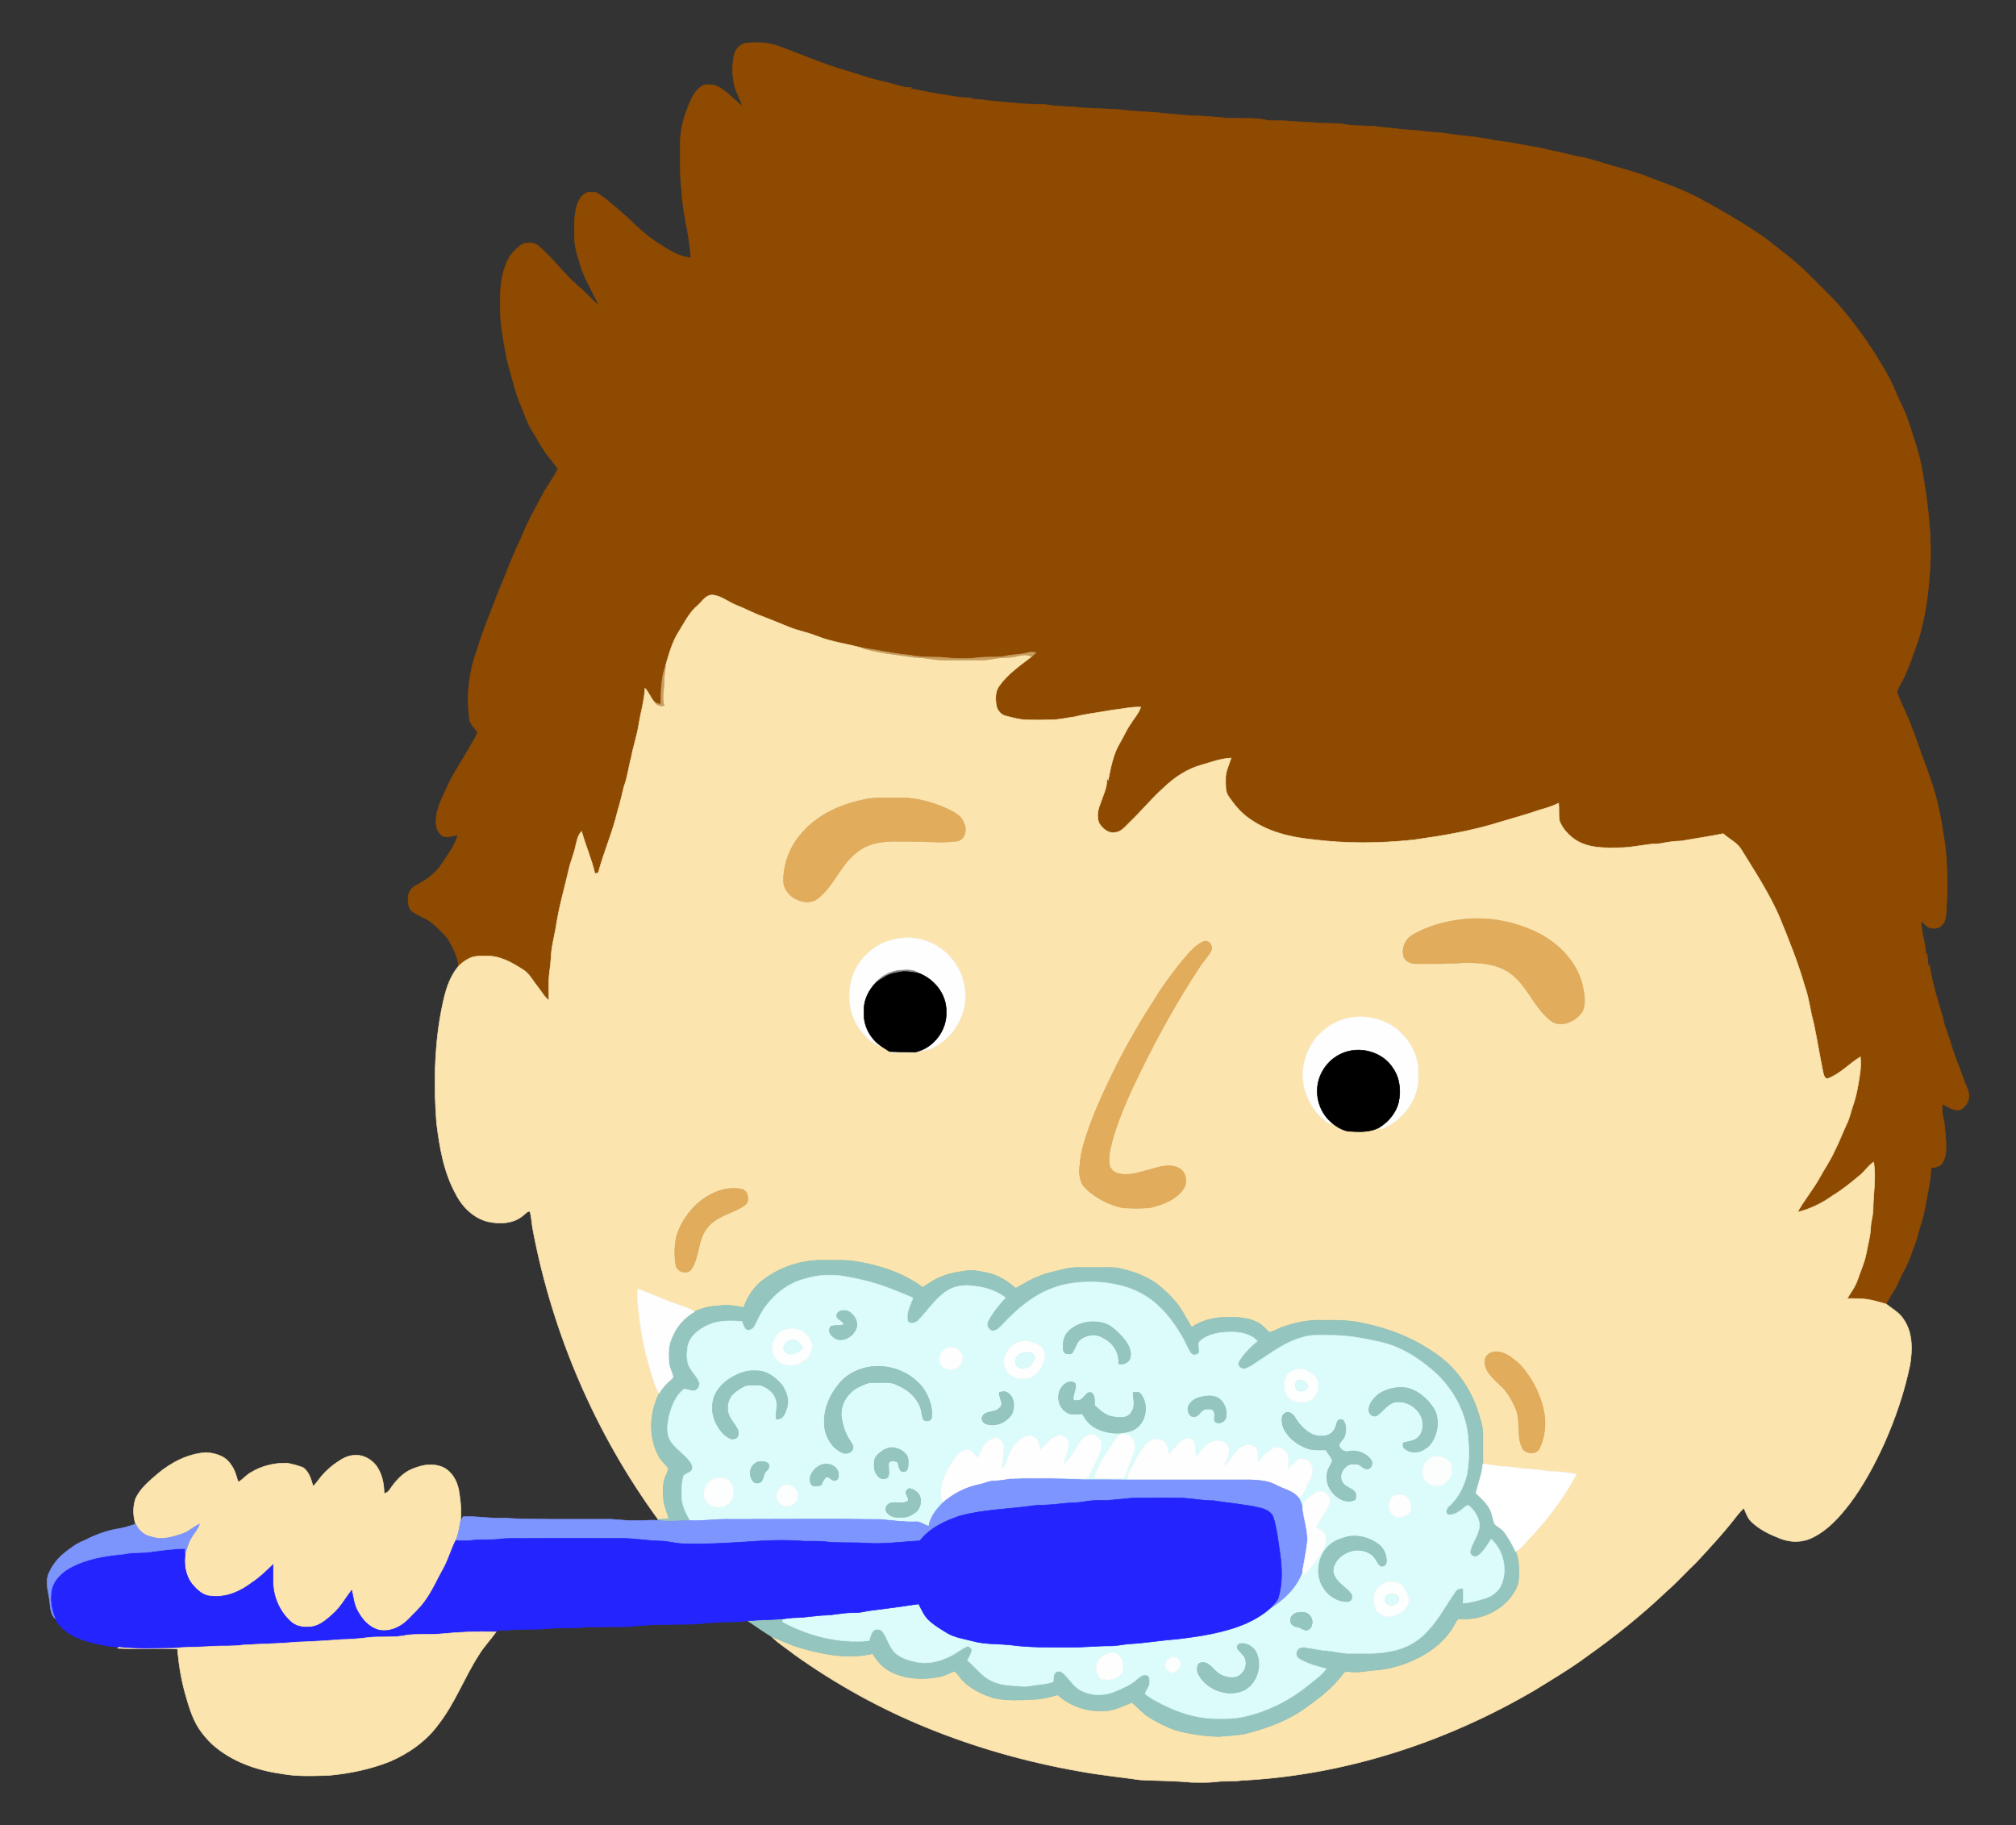 <?xml version="1.0" encoding="utf-8"?>

<!DOCTYPE svg PUBLIC "-//W3C//DTD SVG 1.1//EN" "http://www.w3.org/Graphics/SVG/1.1/DTD/svg11.dtd">
<svg version="1.1" id="Layer_1" xmlns="http://www.w3.org/2000/svg" xmlns:xlink="http://www.w3.org/1999/xlink" x="0px" y="0px"
	 viewBox="0 0 1854.073 1678.351" enable-background="new 0 0 1854.073 1678.351" xml:space="preserve">
<rect x="0" y="0" width="1854.073" height="1678.351" fill="#333333" stroke="none"/>
<g>
	<path fill="#8E4A01" stroke="#8E4A01" stroke-width="0.5" d="M674.935,51.943c0.951-5.814,5.168-11.464,11.311-12.239
		c9.831-1.034,20.085-0.752,29.47,2.678c20.391,7.353,40.253,16.221,61.089,22.317c12.239,3.465,24.173,8.034,36.658,10.595
		c8.516,1.668,16.573,5.791,25.441,5.356c-1.116,0.352-2.208,0.717-3.289,1.081c8.915,0.517,17.501,3.23,26.322,4.487
		c10.7,1.374,21.307,4.24,32.183,3.688c-1.562,0.399-3.124,0.81-4.663,1.245c8.293-0.423,16.479,1.022,24.69,1.997
		c10.994,0.611,21.894,2.373,32.923,2.631c5.814,0.2,11.699-0.153,17.466,0.857c9.831,1.621,19.85,1.022,29.693,2.525
		c11.675,0.364,23.327,1.116,34.991,1.633c14.013,2.138,28.248,1.644,42.285,3.629c10.606,0.54,21.119,2.467,31.784,2.185
		c8.21,0.505,16.421,1.198,24.631,1.95c9.749,0.517,19.545,0.094,29.294,0.599c5.086,0.904,10.137,2.196,15.363,1.879
		c11.64-0.317,23.186,1.468,34.814,1.633c10.324,1.445,20.849-0.012,31.114,2.02c10.066,1.727,20.379,0.329,30.445,2.126
		c7.036,0.787,14.118,1.233,21.119,2.314c8.069,0.493,16.162,0.916,24.161,2.255c6.813,0.576,13.672,0.728,20.414,2.114
		c14.224,1.703,28.542,2.983,42.555,6.108c12.991,1.139,25.641,4.405,38.526,6.237c11.675,2.96,23.562,5.062,35.202,8.163
		c11.252,1.574,21.823,5.814,32.747,8.739c11.617,3.312,23.374,6.331,34.521,11.088c14.506,5.321,29.035,10.63,42.825,17.677
		c20.12,10.794,39.912,22.293,58.834,35.096c7.165,4.781,13.578,10.571,20.449,15.763c17.208,12.768,31.549,28.8,46.736,43.823
		c16.338,18.065,30.797,37.856,43.189,58.822c4.569,7.846,9.291,15.669,12.568,24.173c3.547,8.704,8.269,16.902,11.358,25.805
		c5.403,16.221,11.147,32.43,13.942,49.367c4.322,25.347,7.658,50.976,7.376,76.735c-0.858,26.31-3.7,52.82-11.476,78.074
		c-5.016,13.684-9.173,27.826-16.55,40.499c-1.445,2.678-3.582,5.685-2.126,8.844c4.064,10.853,9.667,21.095,13.39,32.101
		c4.205,9.937,7.094,20.355,11.17,30.339c4.393,11.863,8.703,23.809,11.616,36.141c3.629,14.306,5.544,28.965,7.834,43.53
		c1.315,17.795,2.337,35.695,0.693,53.513c-0.435,5.838,0.294,13.014-4.78,17.137c-2.69,2.936-7.118,2.596-10.677,2.009
		c-2.925-1.539-5.156-4.029-7.529-6.237c-0.458,10.689,4.217,20.743,3.935,31.384c0.388-0.576,0.811-1.139,1.245-1.691
		c0.564,4.51,1.151,9.056,1.128,13.637c0.317-1.116,0.67-2.196,1.034-3.277c2.49,16.35,7.412,32.219,12.145,48.016
		c1.691,9.009,5.521,17.384,8.093,26.146c3.359,11.452,8.269,22.376,12.11,33.675c1.351,4.311,4.276,8.281,4.064,12.991
		c0.047,4.968-3.054,9.678-7.212,12.216c-6.225,2.478-11.816-2.549-17.266-4.745c-0.235,4.17-0.235,8.41,0.834,12.497
		c1.785,6.906,1.562,14.107,2.502,21.154c0.153,6.859,0.54,14.565-3.453,20.52c-2.196,3.594-6.695,3.759-10.371,4.546
		c-0.176,12.016-3.312,23.703-5.262,35.507c-1.75,10.372-5.568,20.191-8.034,30.375c-3.559,9.479-6.46,19.275-11.417,28.154
		c-3.453,6.143-5.685,12.909-9.479,18.875c-2.502,3.958-4.91,7.975-7,12.18c-5.661-1.456-11.194-3.418-16.973-4.252
		c-6.249-0.987-12.58-0.693-18.852-0.799c3.312-5.638,7.447-10.853,9.514-17.137c2.784-8.175,6.495-16.08,8.069-24.619
		c1.433-7.834,3.723-15.551,4.029-23.55c0.211-5.532,2.067-10.841,2.208-16.373c0.117-14.6,2.948-29.294,0.517-43.823
		c-4.945,3.218-8.058,8.433-12.615,12.122c-7.952,6.672-16.009,13.284-24.913,18.652c-9.773,7.036-20.802,12.45-32.512,15.316
		c6.014-10.841,14.024-20.438,20.109-31.232c4.534-8.328,10.019-16.139,13.895-24.807c4.381-8.41,7.611-17.325,11.664-25.876
		c2.349-4.898,3.312-10.289,5.109-15.375c3.583-9.949,5.286-20.449,6.754-30.879c0.728-4.863,0.74-9.796,0.305-14.67
		c-10.219,6.214-18.464,15.669-29.869,19.933c-3.383,0.446-3.794-3.747-4.51-6.084c-3.054-14.847-5.403-29.834-8.539-44.657
		c-3.265-11.323-4.228-23.198-8.304-34.297c-6.237-21.988-14.87-43.189-23.538-64.308c-9.49-21.6-22.47-41.31-34.803-61.313
		c-3.911-6.472-11.205-9.502-16.55-14.529c-12.909,2.619-25.935,4.452-38.89,6.766c-6.683,0.035-13.202,1.257-19.733,2.443
		c-12.298,0.059-24.22,3.7-36.506,3.712c-13.778,0.317-28.648,0.622-40.687-7.13c-6.366-4.334-12.075-10.289-14.776-17.595
		c-0.998-5.333-0.211-10.806-0.775-16.186c-5.72,2.76-11.781,4.604-17.865,6.296c-11.863,4.193-24.044,7.353-36.059,11.041
		c-25.793,8.152-52.574,12.58-79.307,16.362c-31.044,3.301-62.569,3.629-93.554-0.376c-20.508-2.044-41.298-7.212-58.188-19.545
		c-7.623-5.203-13.355-12.556-18.605-20.015c-3.195-4.604-2.619-10.477-2.713-15.786c-0.282-6.883,3.101-13.073,5.051-19.474
		c-9.608,0.317-18.664,3.888-27.814,6.472c-12.815,3.629-24.137,11.205-33.698,20.32c-11.252,9.925-20.672,21.647-31.502,32.007
		c-4.228,3.97-8.245,9.784-14.706,9.608c-5.802,0.752-10.442-3.853-13.496-8.199c-2.537-5.485-1.562-11.969,0.599-17.442
		c2.631-7.905,6.742-15.61,6.46-24.173c0.376,0.576,0.752,1.151,1.151,1.738c2.337-11.992,4.628-24.396,11.1-34.967
		c3.23-5.438,5.638-11.346,9.291-16.526c3.218-5.215,7.529-9.831,9.526-15.716c-9.091-0.411-17.959,1.962-26.956,2.807
		c-11.252,2.208-22.728,3.207-33.839,6.119c-7.13,0.857-14.142,2.666-21.342,2.772c-7.423,0.188-14.846,0.223-22.258,0.07
		c-6.719-0.106-13.226-1.985-19.686-3.641c-4.64-1.034-7.975-5.309-8.751-9.866c-0.987-5.943-1.092-12.627,2.619-17.713
		c7.881-11.123,19.251-18.911,29.928-27.086c1.351-1.128,2.572-2.384,3.829-3.606c-2.713-0.564-5.485-0.54-8.14,0.235
		c-6.354,1.75-13.014,1.456-19.416,2.889c-7.74,1.762-15.704,0.517-23.527,1.386c-12.192,1.515-24.549,1.116-36.729-0.235
		c-9.338-0.141-18.711,0.012-27.908-1.868c-14.835-1.198-29.294-4.863-44.035-6.636c-13.825-3.864-28.26-5.544-41.627-10.935
		c-8.234-3.301-17.031-4.851-25.265-8.151c-8.269-3.254-16.432-6.789-24.748-9.937c-8.328-2.878-15.998-7.271-24.22-10.395
		c-7.2-2.866-13.461-8.34-21.318-9.291c-6.507-0.611-9.866,5.967-14.177,9.608c-7.67,6.495-12.016,15.669-17.278,24.008
		c-6.061,9.467-8.974,20.461-12.122,31.126c-4.099,11.429-4.358,23.797-4.311,35.813c-1.738-0.446-3.453-0.869-5.156-1.351
		c-4.146-3.782-5.567-9.561-9.537-13.484c-0.576,11.252-3.9,22.094-5.685,33.17c-1.527,10.242-5.074,20.003-6.883,30.186
		c-2.502,9.032-3.488,18.429-6.801,27.227c-1.856,7.646-3.559,15.34-5.943,22.857c-4.51,19.193-12.627,37.293-17.654,56.344
		c-1.034,0.2-2.055,0.399-3.077,0.622c-2.983-13.249-8.621-25.676-12.18-38.749c-3.723,3.418-4.334,8.692-5.556,13.32
		c-1.468,7.482-4.745,14.435-6.307,21.894c-3.923,17.043-8.892,33.863-11.534,51.188c-1.351,9.267-4.252,18.312-4.616,27.708
		c-0.305,4.863-0.775,9.725-1.421,14.565c-1.327,8.868-0.552,17.865-0.728,26.792c-4.522-3.641-7.177-8.915-10.783-13.343
		c-4.228-5.203-7.271-11.628-13.214-15.152c-10.184-6.531-21.589-12.991-34.086-12.357c-4.816,0.035-9.878-0.305-14.365,1.762
		c-3.923,1.856-7.529,4.393-10.583,7.482c-0.658-8.727-5.156-16.432-9.103-24.02c-3.982-5.603-9.197-10.242-14.247-14.87
		c-5.427-4.851-12.615-6.813-18.546-10.853c-4.463-3.077-4.816-9.138-4.393-14.036c0.27-4.757,3.547-8.786,7.764-10.759
		c9.197-4.675,17.783-11.076,23.456-19.827c5.415-8.398,11.734-16.503,14.471-26.287c-4.534,0.658-9.373,2.925-13.86,1.104
		c-3.571-2.455-6.202-6.613-6.131-11.029c-1.069-12.274,5.227-23.362,10.09-34.156c6.084-13.449,14.694-25.488,21.753-38.409
		c2.091-4.005,4.992-7.67,6.214-12.051c-2.901-4.076-7.306-7.576-7.529-12.979c-2.819-21.107-0.247-42.919,7.235-62.851
		c5.203-17.971,12.779-35.061,19.251-52.574c5.309-12.016,9.608-24.455,14.929-36.482c2.373-5.791,5.38-11.311,7.705-17.137
		c4.91-12.251,11.558-23.691,17.642-35.378c4.358-8.527,10.548-15.974,14.647-24.643c-2.009-2.854-4.04-5.697-6.307-8.328
		c-7.541-8.903-12.732-19.404-18.828-29.27c-3.453-6.049-5.521-12.744-8.21-19.145c-4.827-10.853-7.623-22.411-10.783-33.816
		c-3.547-11.44-5.274-23.327-7.012-35.143c-2.032-10.43-1.75-21.084-1.762-31.666c-0.141-13.026,2.079-26.475,8.598-37.915
		c3.406-4.616,7.529-8.938,12.544-11.816c4.381-1.081,9.678-1.257,13.378,1.774c14.142,11.652,24.513,27.156,38.702,38.737
		c6.131,5.168,11.076,11.628,17.642,16.291c-5.45-10.548-11.135-21.001-15.692-31.972c-2.807-9.972-6.965-19.803-6.953-30.327
		c0.059-9.937-0.822-20.156,2.243-29.764c1.398-4.757,4.287-9.444,8.938-11.57c3.524-0.728,7.67-1.198,10.783,1.045
		c9.972,6.672,18.758,14.929,27.779,22.798c7.623,7.646,15.727,14.847,24.572,21.048c10.219,6.166,20.191,14.013,32.594,14.847
		c-0.834-20.485-7.576-40.217-8.257-60.714c-2.055-15.175-1.315-30.492-1.374-45.738c0.012-12.674,3.876-24.936,8.797-36.482
		c2.29-5.156,5.027-10.395,9.62-13.883c3.7-3.148,9.044-2.361,13.484-1.68c9.925,4.017,16.785,12.732,25.054,19.192
		c-1.363-6.213-5.321-11.417-6.777-17.583C673.361,70.982,673.29,61.233,674.935,51.943z"/>
	<path fill="#FBE4AE" stroke="#FBE4AE" stroke-width="0.5" d="M641.565,556.808c4.311-3.641,7.67-10.219,14.177-9.608
		c7.858,0.951,14.118,6.425,21.318,9.291c8.222,3.124,15.892,7.517,24.22,10.395c8.316,3.148,16.479,6.683,24.748,9.937
		c8.234,3.301,17.031,4.851,25.265,8.151c13.367,5.391,27.802,7.071,41.627,10.935c15.727,4.827,32.289,6.19,48.51,8.598
		c9.432-0.012,18.605,2.772,28.049,2.502c7.059-0.012,14.118-0.047,21.189-0.023c7.764-0.035,15.634,0.458,23.292-1.222
		c6.859-1.527,14.036-0.446,20.849-2.29c4.604-1.151,9.631-2.161,14.036,0.27c-10.677,8.175-22.047,15.962-29.928,27.086
		c-3.712,5.086-3.606,11.769-2.619,17.713c0.775,4.557,4.111,8.833,8.751,9.866c6.46,1.656,12.967,3.536,19.686,3.641
		c7.412,0.153,14.835,0.117,22.258-0.07c7.2-0.106,14.212-1.915,21.342-2.772c11.111-2.913,22.587-3.911,33.839-6.119
		c8.997-0.846,17.865-3.218,26.956-2.807c-1.997,5.885-6.307,10.501-9.526,15.716c-3.653,5.18-6.061,11.088-9.291,16.526
		c-6.472,10.571-8.762,22.975-11.1,34.967c-0.399-0.587-0.775-1.163-1.151-1.738c0.282,8.563-3.829,16.268-6.46,24.173
		c-2.161,5.474-3.136,11.957-0.599,17.442c3.054,4.346,7.693,8.95,13.496,8.199c6.46,0.176,10.477-5.638,14.706-9.608
		c10.83-10.36,20.25-22.082,31.502-32.007c9.561-9.115,20.884-16.691,33.698-20.32c9.15-2.584,18.206-6.155,27.814-6.472
		c-1.95,6.401-5.333,12.591-5.051,19.474c0.094,5.309-0.481,11.182,2.713,15.786c5.25,7.459,10.982,14.811,18.605,20.015
		c16.89,12.333,37.68,17.501,58.188,19.545c30.985,4.005,62.51,3.676,93.554,0.376c26.733-3.782,53.514-8.21,79.307-16.362
		c12.016-3.688,24.196-6.848,36.059-11.041c6.084-1.691,12.145-3.535,17.865-6.296c0.564,5.38-0.223,10.853,0.775,16.186
		c2.701,7.306,8.41,13.261,14.776,17.595c12.039,7.752,26.91,7.447,40.687,7.13c12.286-0.012,24.208-3.653,36.506-3.712
		c6.531-1.186,13.049-2.408,19.733-2.443c12.955-2.314,25.981-4.146,38.89-6.766c5.344,5.027,12.638,8.058,16.55,14.529
		c12.333,20.003,25.312,39.712,34.803,61.313c8.668,21.119,17.301,42.32,23.538,64.308c4.076,11.1,5.039,22.975,8.304,34.297
		c3.136,14.823,5.485,29.811,8.539,44.657c0.716,2.337,1.128,6.531,4.51,6.084c11.405-4.264,19.651-13.719,29.869-19.933
		c0.435,4.874,0.423,9.808-0.305,14.67c-1.468,10.43-3.171,20.931-6.754,30.879c-1.797,5.086-2.76,10.477-5.109,15.375
		c-4.052,8.551-7.282,17.466-11.664,25.876c-3.876,8.668-9.361,16.479-13.895,24.807c-6.084,10.794-14.095,20.391-20.109,31.232
		c11.71-2.866,22.74-8.281,32.512-15.316c8.903-5.368,16.961-11.981,24.913-18.652c4.557-3.688,7.67-8.903,12.615-12.122
		c2.431,14.53-0.399,29.223-0.517,43.823c-0.141,5.532-1.997,10.841-2.208,16.373c-0.305,7.999-2.596,15.716-4.029,23.55
		c-1.574,8.539-5.286,16.444-8.069,24.619c-2.067,6.284-6.202,11.499-9.514,17.137c6.272,0.106,12.603-0.188,18.852,0.799
		c5.779,0.834,11.311,2.796,16.973,4.252c5.615,4.346,12.133,7.881,16.045,14.048c8.398,12.133,8.199,27.802,5.92,41.791
		c-5.133,24.924-13.39,49.167-23.738,72.401c-8.809,19.345-18.887,38.221-31.655,55.287c-9.314,12.11-19.827,24.02-33.71,30.938
		c-9.244,4.933-20.649,5.039-30.269,1.151c-9.373-3.618-18.77-8.046-26.111-15.046c-3.829-3.43-5.427-8.433-7.353-13.002
		c-2.067,2.091-4.099,4.205-5.931,6.519c-11.628,15.223-24.666,29.306-37.669,43.354c-9.291,8.715-17.748,18.3-27.368,26.663
		c-22.81,21.706-47.417,41.439-73.082,59.656c-15.246,11.335-31.619,21.013-47.758,30.985
		c-81.926,48.181-174.999,78.567-270.151,83.359c-7.811,1.186-15.728,0.2-23.527,1.257c-7.329,0.893-14.729,0.552-22.082,0.528
		c-15.951-1.515-31.995-1.48-47.981-2.267c-18.276-2.702-36.682-4.452-54.852-7.811c-48.216-8.41-95.633-21.729-140.948-40.229
		c-42.801-17.419-83.512-39.935-121.145-66.727c-7.188-5.755-15.211-10.465-21.706-17.043c8.739,3.395,17.09,7.834,26.216,10.231
		c21.471,6.484,44.528,10.63,66.739,5.509c4.228,6.742,9.538,13.073,16.855,16.573c13.472,7.071,29.47,7.435,44.164,4.781
		c5.086-0.775,9.42-3.724,14.259-5.262c3.395,2.267,5.133,6.307,8.128,9.091c7.623,7.623,17.712,12.262,27.849,15.528
		c12.815,2.984,26.087,1.785,39.102,1.198c6.824-0.317,13.378-2.361,19.956-4.029c12.521,11.569,30.269,16.397,47.03,14.388
		c7.435-1.245,14.271-4.628,21.178-7.47c5.544,4.734,10.336,10.395,16.655,14.189c7.13,4.499,14.8,8.152,22.693,11.112
		c13.179,3.712,26.851,5.72,40.523,6.084c7.67-0.763,15.41-1.045,23.022-2.29c20.555-5.027,41.004-12.368,58.094-25.159
		c12.263-8.657,24.173-18.206,33.158-30.374c1.668-2.901,5.109-1.738,7.811-1.644c7.13,0.81,14.154-1.116,21.248-1.539
		c17.865-1.269,35.272-7.458,50.201-17.301c9.432-6.437,17.924-14.67,23.233-24.866c1.316-2.055,2.185-5.462,5.286-4.968
		c17.63,1.139,35.918-6.46,46.724-20.578c3.395-4.816,6.719-10.172,6.93-16.232c0.294-8.551,0.752-17.501-2.937-25.453
		c4.992-1.75,7.952-6.237,11.311-9.996c17.454-18.147,32.923-38.373,44.716-60.678c-6.554-1.433-13.19-2.361-19.885-2.549
		c-7.905-0.2-15.622-2.114-23.515-2.314c-7.094-0.223-14.013-1.997-21.095-2.208c-7.224-0.211-14.306-1.727-21.448-2.572
		c0-9.009-0.059-18.03-0.035-27.039c0.165-8.234-3.066-15.951-5.403-23.691c-7.212-20.884-21.201-39.701-39.783-51.81
		c-19.11-13.214-41.18-21.953-63.908-26.533c-12.638-3.183-25.676-3.125-38.608-2.937c-12.474-0.611-24.854,2.126-36.553,6.249
		c-4.193,1.362-7.952,4.358-12.415,4.663c-3.207-2.737-5.661-6.366-9.455-8.351c-9.303-5.38-20.391-5.532-30.821-5.38
		c-10.912,0.212-21.824,3.054-30.903,9.244c-4.91-8.245-9.15-16.961-15.41-24.29c-4.898-5.673-10.371-10.841-16.303-15.387
		c-10.137-7.611-22.376-11.769-34.615-14.541c-7.846-1.421-15.857-0.435-23.773-0.716c-8.845,0.294-17.889-0.928-26.557,1.339
		c-8.257,2.114-16.726,3.594-24.572,7.047c-7.235,2.749-13.778,6.918-20.508,10.677c-7.365-6.284-15.645-11.863-25.23-14.001
		c-5.885-1.163-11.816-2.749-17.854-2.384c-9.843,1.222-19.827,2.819-28.812,7.247c-4.804,2.302-9.138,5.438-13.625,8.304
		c-17.384-12.955-38.502-19.956-59.68-23.574c-9.843-1.868-19.885-1.198-29.834-1.327c-20.731-0.822-41.744,5.92-58.094,18.688
		c-8.093,6.249-13.672,15.081-16.996,24.666c-7.505-1.292-15.128-2.878-22.74-1.527c-7.846,0.329-15.563,2.044-22.669,5.415
		c-5.732-4.181-12.85-5.38-19.286-8.057c-11.088-3.982-21.753-9.056-32.911-12.862c-0.728,9.878,0.928,19.709,2.02,29.505
		c2.079,16.679,5.896,33.123,10.924,49.144c2.091,5.802,3.019,12.216,6.93,17.196c-8.798,17.748-10.172,39.865-0.646,57.624
		c2.161,4.346,6.061,7.4,8.938,11.241c0.247,2.149-1.092,4.099-1.762,6.096c-3.806,7.741-3.301,16.703-2.267,25.03
		c0.987,5.38,3.348,10.383,4.569,15.728c-3.301,0.117-6.589,0.176-9.866,0.364c-57.272-78.449-96.679-169.807-114.943-265.194
		c-1.292-5.979-1.304-12.18-2.972-18.077c-2.619-0.317-4.146,2.361-6.096,3.653c-8.892,7.776-21.765,8.175-32.759,5.744
		c-13.143-3.418-23.468-13.672-29.423-25.582c-11.006-20.015-14.835-42.907-17.583-65.294c-2.514-32.9-2.126-66.164,3.582-98.711
		c2.96-15.833,6.014-32.665,16.691-45.374c3.054-3.089,6.66-5.626,10.583-7.482c4.487-2.067,9.549-1.727,14.365-1.762
		c12.497-0.634,23.902,5.826,34.086,12.357c5.943,3.524,8.985,9.949,13.214,15.152c3.606,4.428,6.26,9.702,10.783,13.343
		c0.176-8.927-0.599-17.924,0.728-26.792c0.646-4.839,1.116-9.702,1.421-14.565c0.364-9.397,3.265-18.441,4.616-27.708
		c2.643-17.325,7.611-34.145,11.534-51.188c1.562-7.458,4.839-14.412,6.307-21.894c1.222-4.628,1.832-9.902,5.556-13.32
		c3.559,13.073,9.197,25.5,12.18,38.749c1.022-0.223,2.044-0.423,3.077-0.622c5.027-19.052,13.143-37.152,17.654-56.344
		c2.384-7.517,4.088-15.211,5.943-22.857c3.312-8.798,4.299-18.194,6.801-27.227c1.809-10.184,5.356-19.944,6.883-30.186
		c1.785-11.076,5.109-21.918,5.685-33.17c3.97,3.923,5.391,9.702,9.537,13.484c2.067,2.314,5.098,3.289,8.104,2.384
		c-2.42-6.989-0.106-14.236-0.106-21.354c0.094-5.203,0.74-10.36,1.468-15.493c3.148-10.665,6.061-21.659,12.122-31.126
		C629.549,572.477,633.895,563.304,641.565,556.808 M825.115,733.745c-11.123,0.411-22.516-0.928-33.346,2.267
		c-20.285,4.51-40.241,13.801-53.983,29.799c-10.618,11.464-16.749,26.862-17.184,42.473c-1.198,14.377,16.244,25.065,28.93,19.709
		c17.407-11.393,22.939-33.898,40.182-45.491c11.699-8.809,27.027-9.22,41.051-8.727c16.679-0.669,33.405,1.95,50.013-0.305
		c6.672-1.903,8.727-10.501,5.791-16.221c-2.678-8.128-11.158-11.405-18.241-14.682C854.75,736.705,839.95,733.264,825.115,733.745
		 M1345.708,845.435c-16.197,1.727-32.312,6.119-46.49,14.306c-6.871,3.853-10.43,12.58-8.187,20.144
		c1.503,4.275,6.472,6.131,10.677,6.296c15.223,0.071,30.469,0.247,45.656-0.963c13.743,0.047,28.401,0.951,40.217,8.739
		c14.964,9.949,21.307,27.826,33.757,40.217c3.348,3.195,6.918,7.071,11.898,7.235c8.48,1.034,16.796-3.864,21.6-10.63
		c4.405-7.975,1.997-17.395,0.247-25.77c-5.297-20.708-21.448-36.999-40.006-46.689
		C1393.771,847.655,1369.446,842.816,1345.708,845.435 M797.501,877.184c-19.874,18.018-21.929,51.881-4.51,72.236
		c4.839,5.485,10.348,11.205,17.783,12.826c2.443,1.597,4.875,3.242,7.365,4.781c1.75,1.621,4.557,0.716,6.754,0.951
		c7.928-0.493,16.197,0.916,23.82-1.879c3.641-1.069,7.623-1.151,10.841-3.406c20.062-10.618,32.289-35.096,26.933-57.413
		c-2.631-15.222-12.85-28.542-26.134-36.153C840.608,857.803,813.675,861.104,797.501,877.184 M1106.072,866.225
		c-8.927,4.405-14.576,12.909-21.083,20.085c-7.341,9.573-14.741,19.157-21.036,29.482c-13.425,20.672-25.993,41.92-37.07,63.955
		c-9.549,19.122-18.746,38.514-25.829,58.717c-3.441,10.289-7.13,20.696-7.705,31.62c-0.822,4.71-1.069,9.537,0.364,14.177
		c0.763,5.403,5.109,9.115,9.091,12.392c8.774,6.836,19.075,11.957,30.034,14.095c8.422,0.411,16.937,0.716,25.336-0.27
		c9.079-2.232,18.382-5.38,25.465-11.722c3.348-3.218,6.942-7.118,6.836-12.074c0.435-5.192-2.079-10.959-7.188-12.862
		c-8.422-3.852-17.724-0.481-26.076,1.832c-9.62,2.349-19.709,6.413-29.634,3.23c-4.416-1.01-7.435-5.391-7.517-9.784
		c-0.658-8.163,1.891-16.092,3.923-23.879c6.578-21.26,15.81-41.615,25.653-61.536c16.197-32.7,33.863-64.731,54.089-95.117
		c3.136-5.086,7.764-9.209,10.23-14.706C1115.856,869.255,1110.794,863.441,1106.072,866.225 M1216.975,947.799
		c-15.598,12.955-22.376,35.26-16.855,54.735c2.925,9.667,8.057,18.852,15.704,25.594c2.49,2.056,4.886,4.969,8.304,5.333
		l0.505-0.904l-0.552-0.787c4.369,3.97,9.585,7.188,15.399,8.48c9.948,0.623,20.602,1.421,29.587-3.782
		c-2.232,1.727,1.668,2.173,2.737,1.316c19.427-8.081,33.863-28.437,32.559-49.814c0.952-16.573-8.046-32.771-21.107-42.555
		C1264.04,931.014,1234.958,931.672,1216.975,947.799 M672.715,1092.988c-3.441,0.094-6.871,0.622-10.125,1.738
		c-19.275,6.084-34.168,22.728-40.276,41.721c-2.044,9.373-2.455,19.122-0.317,28.53c2.173,4.957,9.972,7.059,13.566,2.502
		c8.21-11.887,5.708-28.518,15.739-39.454c7.271-8.609,18.593-11.393,28.19-16.444c2.678-1.515,5.744-2.795,7.588-5.379
		c1.574-4.158,0.74-9.949-3.582-12.122C680.067,1092.753,676.309,1092.929,672.715,1092.988 M1372.747,1243.544
		c-4.393,0.916-7.917,5.015-7.165,9.643c0.634,9.103,8.445,14.788,14.271,20.813c6.202,5.474,10.289,12.85,13.707,20.285
		c5.462,11.71,0.869,25.429,6.343,37.14c3.007,6.037,13.566,6.495,16.185-0.071c4.933-10.536,5.955-22.693,3.653-34.039
		c-2.079-9.737-5.861-19.099-10.888-27.673c-4.663-7.235-9.667-14.553-16.761-19.615
		C1386.654,1245.87,1379.888,1241.677,1372.747,1243.544z"/>
	<path fill="#C89D5E" stroke="#C89D5E" stroke-width="0.5" d="M792.92,595.91c14.741,1.773,29.2,5.438,44.035,6.636
		c9.197,1.879,18.57,1.727,27.908,1.868c12.18,1.351,24.537,1.75,36.729,0.235c7.823-0.869,15.786,0.376,23.527-1.386
		c6.401-1.433,13.061-1.139,19.416-2.889c2.655-0.775,5.427-0.799,8.14-0.235c-1.257,1.222-2.478,2.478-3.829,3.606
		c-4.405-2.431-9.432-1.421-14.036-0.27c-6.813,1.844-13.989,0.763-20.849,2.29c-7.658,1.68-15.528,1.186-23.292,1.222
		c-7.071-0.023-14.13,0.012-21.189,0.023c-9.444,0.27-18.617-2.514-28.049-2.502C825.209,602.099,808.648,600.737,792.92,595.91z"/>
	<path fill="#CA9E5F" stroke="#CA9E5F" stroke-width="0.5" d="M607.855,647.755c-0.047-12.016,0.211-24.384,4.311-35.813
		c-0.728,5.133-1.374,10.289-1.468,15.493c0,7.118-2.314,14.365,0.106,21.354c-3.007,0.904-6.037-0.07-8.104-2.384
		C604.402,646.886,606.116,647.309,607.855,647.755z"/>
	<path fill="#E1AD5D" stroke="#E1AD5D" stroke-width="0.5" d="M825.115,733.745c14.835-0.482,29.634,2.96,43.212,8.821
		c7.083,3.277,15.563,6.554,18.241,14.682c2.936,5.72,0.881,14.318-5.791,16.221c-16.608,2.255-33.334-0.364-50.013,0.305
		c-14.024-0.493-29.352-0.082-41.051,8.727c-17.243,11.593-22.775,34.098-40.182,45.491c-12.685,5.356-30.128-5.333-28.93-19.709
		c0.435-15.61,6.566-31.009,17.184-42.473c13.742-15.998,33.698-25.288,53.983-29.799
		C802.599,732.818,813.992,734.156,825.115,733.745z"/>
	<path fill="#E1AD5D" stroke="#E1AD5D" stroke-width="0.5" d="M1345.708,845.435c23.738-2.619,48.063,2.22,69.37,12.885
		c18.558,9.69,34.709,25.982,40.006,46.689c1.75,8.375,4.158,17.795-0.247,25.77c-4.804,6.765-13.12,11.663-21.6,10.63
		c-4.98-0.164-8.551-4.04-11.898-7.235c-12.451-12.392-18.793-30.269-33.757-40.217c-11.816-7.787-26.475-8.692-40.217-8.739
		c-15.187,1.21-30.433,1.034-45.656,0.963c-4.205-0.164-9.173-2.02-10.677-6.296c-2.244-7.564,1.316-16.291,8.187-20.144
		C1313.396,851.555,1329.511,847.162,1345.708,845.435z"/>
	<path fill="#FEFEFE" stroke="#FEFEFE" stroke-width="0.5" d="M797.501,877.184c16.174-16.08,43.107-19.38,62.851-8.058
		c13.284,7.611,23.503,20.931,26.134,36.153c5.356,22.317-6.871,46.795-26.933,57.413c-3.218,2.255-7.2,2.337-10.841,3.406
		c-7.623,2.795-15.892,1.386-23.82,1.879c-2.196-0.235-5.004,0.67-6.754-0.951c7.752,0.364,15.516,0.446,23.268,0.611
		c16.785-3.477,29.705-20.073,28.8-37.234c0.482-15.998-11.229-30.468-25.946-35.695c-5.18-3.876-12.051-2.443-18.065-2.349
		c-7.635,1.386-15.305,4.816-20.297,10.935c-7.024,7.177-11.945,16.879-11.205,27.133c-1.01,12.544,5.673,24.96,16.08,31.819
		c-7.435-1.621-12.944-7.341-17.783-12.826C775.572,929.065,777.627,895.202,797.501,877.184z"/>
	<path fill="#E1AD5D" stroke="#E1AD5D" stroke-width="0.5" d="M1106.072,866.225c4.722-2.784,9.784,3.03,7.881,7.635
		c-2.467,5.497-7.094,9.62-10.23,14.706c-20.226,30.386-37.892,62.417-54.089,95.117c-9.843,19.921-19.075,40.276-25.653,61.536
		c-2.032,7.787-4.581,15.716-3.923,23.879c0.082,4.393,3.101,8.774,7.517,9.784c9.925,3.183,20.015-0.881,29.634-3.23
		c8.351-2.314,17.654-5.685,26.076-1.832c5.109,1.903,7.623,7.67,7.188,12.862c0.106,4.957-3.488,8.856-6.836,12.074
		c-7.083,6.343-16.385,9.491-25.465,11.722c-8.398,0.987-16.914,0.681-25.336,0.27c-10.959-2.138-21.26-7.259-30.034-14.095
		c-3.982-3.277-8.328-6.989-9.091-12.392c-1.433-4.64-1.186-9.467-0.364-14.177c0.576-10.924,4.264-21.33,7.705-31.62
		c7.083-20.203,16.28-39.595,25.829-58.717c11.076-22.035,23.644-43.283,37.07-63.955c6.296-10.325,13.695-19.909,21.036-29.482
		C1091.496,879.134,1097.146,870.63,1106.072,866.225z"/>
	<path fill="#8F8F8F" stroke="#8F8F8F" stroke-width="0.5" d="M805.899,903.295c4.992-6.12,12.662-9.549,20.297-10.935
		c6.014-0.094,12.885-1.527,18.065,2.349c-5.215-0.294-10.407-1.926-15.633-0.963c-4.781,0.881-9.761,1.55-14.001,4.099
		C811.666,899.571,808.789,901.45,805.899,903.295z"/>
	<path stroke="#000000" stroke-width="0.5" d="M814.626,897.845c4.24-2.549,9.22-3.218,14.001-4.099
		c5.227-0.963,10.418,0.669,15.633,0.963c14.717,5.227,26.428,19.698,25.946,35.695c0.904,17.16-12.016,33.757-28.8,37.234
		c-7.752-0.164-15.516-0.247-23.268-0.611c-2.49-1.539-4.921-3.183-7.365-4.781c-10.407-6.859-17.09-19.275-16.08-31.819
		c-0.74-10.254,4.181-19.956,11.205-27.133C808.789,901.45,811.666,899.571,814.626,897.845z"/>
	<path fill="#FEFEFE" stroke="#FEFEFE" stroke-width="0.5" d="M1216.975,947.799c17.983-16.127,47.065-16.785,66.281-2.384
		c13.061,9.784,22.058,25.982,21.107,42.555c1.304,21.377-13.132,41.733-32.559,49.814c-1.069,0.857-4.968,0.411-2.737-1.316
		c8.198-5.239,14.776-13.226,17.172-22.763c2.22-10.442,1.198-22-4.968-30.973c-9.537-15.634-31.326-21.354-47.688-13.66
		c-9.925,4.452-17.619,13.425-20.625,23.867c-4.064,13.696,0.27,29.435,11.123,38.831l0.552,0.787l-0.505,0.904
		c-3.418-0.364-5.814-3.277-8.304-5.333c-7.646-6.742-12.779-15.927-15.704-25.594C1194.6,983.06,1201.377,960.755,1216.975,947.799
		z"/>
	<path stroke="#000000" stroke-width="0.5" d="M1233.584,969.071c16.362-7.693,38.15-1.973,47.688,13.66
		c6.167,8.974,7.188,20.531,4.968,30.973c-2.396,9.537-8.974,17.525-17.172,22.763c-8.985,5.203-19.639,4.405-29.587,3.782
		c-5.814-1.292-11.029-4.51-15.399-8.48c-10.853-9.397-15.187-25.136-11.123-38.831
		C1215.965,982.496,1223.659,973.522,1233.584,969.071z"/>
	<path fill="#E1AD5D" stroke="#E1AD5D" stroke-width="0.5" d="M672.715,1092.988c3.594-0.059,7.353-0.235,10.783,1.092
		c4.322,2.173,5.156,7.964,3.582,12.122c-1.844,2.584-4.91,3.864-7.588,5.379c-9.596,5.051-20.919,7.834-28.19,16.444
		c-10.031,10.935-7.529,27.567-15.739,39.454c-3.594,4.557-11.393,2.455-13.566-2.502c-2.138-9.408-1.727-19.157,0.317-28.53
		c6.108-18.993,21.001-35.637,40.276-41.721C665.843,1093.61,669.273,1093.082,672.715,1092.988z"/>
	<path fill="#94C5BE" stroke="#94C5BE" stroke-width="0.5" d="M701.01,1177.709c16.35-12.768,37.363-19.51,58.094-18.688
		c9.949,0.129,19.991-0.54,29.834,1.327c21.177,3.618,42.296,10.618,59.68,23.574c4.487-2.866,8.821-6.002,13.625-8.304
		c8.986-4.428,18.969-6.026,28.812-7.247c6.037-0.364,11.969,1.222,17.854,2.384c9.584,2.138,17.865,7.717,25.23,14.001
		c6.73-3.759,13.273-7.928,20.508-10.677c7.846-3.453,16.315-4.933,24.572-7.047c8.668-2.267,17.712-1.045,26.557-1.339
		c7.917,0.282,15.927-0.705,23.773,0.716c12.239,2.772,24.478,6.93,34.615,14.541c5.932,4.546,11.405,9.714,16.303,15.387
		c6.26,7.329,10.501,16.045,15.41,24.29c9.079-6.19,19.991-9.032,30.903-9.244c10.43-0.153,21.518,0,30.821,5.38
		c3.794,1.985,6.249,5.614,9.455,8.351c4.463-0.305,8.222-3.301,12.415-4.663c11.699-4.123,24.079-6.859,36.553-6.249
		c12.932-0.188,25.97-0.247,38.608,2.937c22.728,4.581,44.798,13.32,63.908,26.533c18.582,12.11,32.571,30.927,39.783,51.81
		c2.337,7.74,5.568,15.457,5.403,23.691c-0.023,9.009,0.035,18.03,0.035,27.039c-0.822,9.209-4.193,17.877-6.39,26.757
		c4.299,4.651,9.596,8.539,12.509,14.365c2.631,4.311,2.854,9.526,4.687,14.154c2.819,2.654,6.589,4.24,8.915,7.458
		c3.994,5.473,7.423,11.381,10.195,17.583c3.688,7.952,3.23,16.902,2.937,25.453c-0.212,6.061-3.536,11.417-6.93,16.232
		c-10.806,14.118-29.094,21.718-46.724,20.578c-3.101-0.493-3.97,2.913-5.286,4.968c-5.309,10.195-13.801,18.429-23.233,24.866
		c-14.929,9.843-32.336,16.033-50.201,17.301c-7.094,0.423-14.118,2.349-21.248,1.539c-2.702-0.094-6.143-1.257-7.811,1.644
		c-8.985,12.168-20.896,21.718-33.158,30.374c-17.09,12.791-37.539,20.132-58.094,25.159c-7.611,1.245-15.352,1.527-23.022,2.29
		c-13.672-0.364-27.344-2.373-40.523-6.084c-7.893-2.96-15.563-6.613-22.693-11.112c-6.319-3.794-11.111-9.455-16.655-14.189
		c-6.906,2.843-13.743,6.225-21.178,7.47c-16.761,2.009-34.509-2.819-47.03-14.388c-6.578,1.668-13.132,3.712-19.956,4.029
		c-13.014,0.587-26.287,1.785-39.102-1.198c-10.137-3.265-20.226-7.905-27.849-15.528c-2.995-2.784-4.734-6.824-8.128-9.091
		c-4.839,1.539-9.173,4.487-14.259,5.262c-14.694,2.655-30.692,2.29-44.164-4.781c-7.318-3.5-12.627-9.831-16.855-16.573
		c-22.211,5.121-45.268,0.975-66.739-5.509c-9.126-2.396-17.478-6.836-26.216-10.231c-7.576-4.44-14.576-9.725-21.929-14.494
		c10.736-0.951,21.542-0.963,32.301-1.727c0,0.693,0,2.067-0.012,2.749c24.114,13.167,51.998,19.944,79.471,17.29
		c0.987-3.207,1.597-6.754,3.9-9.314c2.69-2.008,7.118-1.41,8.88,1.609c4.217,6.084,5.826,13.883,11.382,19.063
		c5.485,4.839,12.779,6.871,19.792,8.328c10.113,2.009,20.508-0.728,29.681-4.992c5.509-2.537,10.195-6.519,15.645-9.126
		c2.114-1.339,4.24,0.787,5.156,2.584c-0.188,3.618-2.455,6.707-3.994,9.89c5.838,5.074,10.689,11.229,16.949,15.833
		c7.177,5.239,16.221,7.024,24.948,7.4c5.074,0.188,10.219,1.316,15.293,0.294c7.165-1.456,14.647-1.233,21.565-3.806
		c0.458-3.289-0.211-8.304,3.876-9.408c2.208-0.951,4.322,0.611,5.885,2.056c5.286,4.886,8.927,11.628,15.446,15.14
		c9.984,5.415,22.54,5.297,32.782,0.634c6.366-2.748,12.955-5.391,18.218-10.043c2.831-2.138,5.814-5.638,9.772-4.475
		c2.878,0.658,2.807,4.181,2.795,6.531c-0.023,3.911-2.96,6.859-4.24,10.383c4.452,4.416,10.442,6.801,15.833,9.866
		c13.977,7.106,29.235,12.133,44.963,13.073c10.348,0.176,20.884,0.623,31.02-1.868c21.083-4.863,40.875-14.764,57.671-28.378
		c5.838-4.98,12.662-9.091,17.078-15.492c-8.41-2.22-17.043-4.393-24.525-8.95c-2.666-1.468-3.9-4.781-2.314-7.482
		c0.998-3.077,4.616-3.606,7.388-3.195c6.859,0.822,13.578,2.572,20.496,3.042c7.083,0.517,13.977,2.666,21.13,2.467
		c11.734-0.223,23.597,0.787,35.19-1.656c12.92-1.809,25.347-7.823,34.309-17.384c11.288-11.112,18.347-25.5,27.497-38.244
		c1.339-2.384,4.205-2.267,6.566-2.608c0.705,4.534,0.54,9.15,0.047,13.731c7.153-0.493,14.083-2.572,20.919-4.651
		c6.589-2.079,12.415-6.883,14.835-13.461c5.215-13.895,1.21-30.797-9.796-40.769c-3.63,5.368-6.777,11.429-12.169,15.281
		c-3.007,2.255-8.21-0.763-7.012-4.639c2.02-8.457,8.703-15.598,8.48-24.631c-1.081-6.366-4.51-12.544-9.596-16.55
		c-1.656-1.292-3.242,0.493-4.475,1.433c-4.205,3.512-9.197,7.505-15.046,6.495c-3.089-2.243-0.752-6.331,1.562-8.175
		c8.492-7.705,13.578-18.488,16.15-29.517c1.539-9.913,2.008-20.015,1.081-30.01c-1.034-24.842-13.778-48.298-32.348-64.519
		c-14.764-12.815-32.183-23.562-51.646-27.109c-14.6-3.336-29.517-5.791-44.516-5.532c-8.245,0.035-16.738-0.799-24.654,2.044
		c-13.601,3.653-25.112,12.016-36.729,19.615c-5.098,3.113-9.725,7.306-15.539,9.021c-3.606,1.022-7.811-3.23-5.532-6.672
		c4.252-7.341,10.465-13.367,16.937-18.77c-6.319-6.719-16.092-8.433-24.924-8.257c-9.561,0.094-19.979,1.609-27.473,8.057
		c-3.442,2.913,0.07,7.787-1.48,11.44c-1.891,1.468-5.156,2.431-6.93,0.305c-3.359-4.405-5.062-9.772-7.846-14.506
		c-9.08-16.021-20.931-31.22-37.281-40.288c-10.771-6.131-23.022-9.091-35.237-10.536c-15.962-1.304-32.442-0.576-47.5,5.333
		c-17.677,6.472-32.254,19.051-44.974,32.594c-2.619,2.408-4.992,5.791-8.715,6.425c-4.405,0.634-7.505-4.992-5.38-8.633
		c4.041-8.152,10.007-15.176,16.115-21.847c-9.032-6.93-20.379-9.995-31.572-10.865c-8.68-1.186-17.818,1.069-24.795,6.401
		c-9.138,6.918-15.469,16.667-23.315,24.866c-2.337,2.713-7.47,4.581-10.054,1.351c-2.208-7.505,2.279-14.635,4.628-21.506
		c-10.16-4.405-20.426-8.633-30.926-12.133c-11.452-3.817-23.303-6.167-35.178-8.187c-10.771-1.151-21.8-0.716-32.195,2.514
		c-16.902,3.911-31.185,15.68-40.264,30.21c-2.843,4.393-4.593,9.361-7.282,13.848c-1.503,2.643-5.309,4.51-8.057,2.631
		c-1.691-2.185-2.49-4.863-3.465-7.376c-10.066-0.388-20.637-1.139-30.081,3.077c-9.126,3.747-18.335,10.806-19.909,21.166
		c-0.74,6.249-1.104,13.202,2.349,18.781c2.443,4.193,6.026,7.646,8.081,12.086c1.821,3.571-0.775,8.445-4.757,8.915
		c-3.03-0.223-5.885-1.468-8.903-1.703c-7.318,5.814-11.111,14.999-13.484,23.82c-1.68,7.811-3.23,16.785,1.21,24.008
		c5.109,8.046,14.236,12.568,19.11,20.813c1.045,1.915,1.116,4.37,0.235,6.39c-2.208,1.844-5.039,2.748-7.306,4.534
		c-1.832,6.531-2.208,13.472-1.809,20.238c0.446,7.682,3.829,14.764,7.858,21.201c-9.937,0.023-19.944,1.233-29.822-0.188l0.2-0.928
		c3.277-0.188,6.566-0.247,9.866-0.364c-1.222-5.344-3.582-10.348-4.569-15.728c-1.034-8.328-1.539-17.29,2.267-25.03
		c0.67-1.997,2.009-3.947,1.762-6.096c-2.878-3.841-6.777-6.895-8.938-11.241c-9.526-17.759-8.152-39.877,0.646-57.624
		c2.596-4.557,6.096-8.527,10.113-11.887c0.975-1.163,3.077-2.15,2.431-3.97c-0.987-4.076-3.277-7.787-3.629-12.016
		c-0.564-7.881-0.716-16.174,2.854-23.444c3.829-10.007,11.393-18.206,20.555-23.609c7.106-3.371,14.823-5.086,22.669-5.415
		c7.611-1.351,15.234,0.235,22.74,1.527C687.338,1192.791,692.917,1183.958,701.01,1177.709z"/>
	<path fill="#DBFCFB" stroke="#DBFCFB" stroke-width="0.5" d="M741.345,1175.748c10.395-3.23,21.424-3.665,32.195-2.514
		c11.875,2.02,23.726,4.369,35.178,8.187c10.501,3.5,20.766,7.729,30.926,12.133c-2.349,6.871-6.836,14.001-4.628,21.506
		c2.584,3.23,7.717,1.363,10.054-1.351c7.846-8.198,14.177-17.947,23.315-24.866c6.977-5.333,16.115-7.588,24.795-6.401
		c11.194,0.869,22.54,3.935,31.572,10.865c-6.108,6.672-12.075,13.696-16.115,21.847c-2.126,3.641,0.975,9.267,5.38,8.633
		c3.723-0.634,6.096-4.017,8.715-6.425c12.721-13.543,27.297-26.122,44.974-32.594c15.058-5.908,31.537-6.636,47.5-5.333
		c12.216,1.445,24.466,4.405,35.237,10.536c16.35,9.068,28.201,24.267,37.281,40.288c2.784,4.734,4.487,10.101,7.846,14.506
		c1.774,2.126,5.039,1.163,6.93-0.305c1.55-3.653-1.962-8.527,1.48-11.44c7.494-6.448,17.912-7.964,27.473-8.057
		c8.833-0.176,18.605,1.539,24.924,8.257c-6.472,5.403-12.685,11.429-16.937,18.77c-2.279,3.441,1.926,7.693,5.532,6.672
		c5.814-1.715,10.442-5.908,15.539-9.021c11.617-7.599,23.127-15.963,36.729-19.615c7.917-2.842,16.409-2.008,24.654-2.044
		c14.999-0.258,29.916,2.196,44.516,5.532c19.463,3.547,36.882,14.294,51.646,27.109c18.57,16.221,31.314,39.677,32.348,64.519
		c0.928,9.995,0.458,20.097-1.081,30.01c-2.572,11.029-7.658,21.812-16.15,29.517c-2.314,1.844-4.651,5.932-1.562,8.175
		c5.849,1.01,10.841-2.983,15.046-6.495c1.233-0.94,2.819-2.725,4.475-1.433c5.086,4.005,8.516,10.184,9.596,16.55
		c0.223,9.032-6.46,16.174-8.48,24.631c-1.198,3.876,4.005,6.895,7.012,4.639c5.391-3.852,8.539-9.913,12.169-15.281
		c11.006,9.972,15.011,26.874,9.796,40.769c-2.42,6.578-8.246,11.382-14.835,13.461c-6.836,2.079-13.766,4.158-20.919,4.651
		c0.493-4.581,0.658-9.197-0.047-13.731c-2.361,0.341-5.227,0.223-6.566,2.608c-9.15,12.744-16.209,27.133-27.497,38.244
		c-8.962,9.561-21.389,15.575-34.309,17.384c-11.593,2.443-23.456,1.433-35.19,1.656c-7.153,0.2-14.048-1.95-21.13-2.467
		c-6.918-0.47-13.637-2.22-20.496-3.042c-2.772-0.411-6.39,0.118-7.388,3.195c-1.586,2.701-0.353,6.014,2.314,7.482
		c7.482,4.557,16.115,6.73,24.525,8.95c-4.416,6.401-11.241,10.512-17.078,15.492c-16.796,13.613-36.588,23.515-57.671,28.378
		c-10.137,2.49-20.672,2.044-31.02,1.868c-15.728-0.94-30.985-5.967-44.963-13.073c-5.391-3.066-11.382-5.45-15.833-9.866
		c1.28-3.524,4.217-6.472,4.24-10.383c0.012-2.349,0.082-5.873-2.795-6.531c-3.958-1.163-6.942,2.337-9.772,4.475
		c-5.262,4.651-11.851,7.294-18.218,10.043c-10.242,4.663-22.798,4.78-32.782-0.634c-6.519-3.512-10.16-10.254-15.446-15.14
		c-1.562-1.445-3.676-3.007-5.885-2.056c-4.088,1.104-3.418,6.12-3.876,9.408c-6.918,2.572-14.4,2.349-21.565,3.806
		c-5.074,1.022-10.219-0.106-15.293-0.294c-8.727-0.376-17.771-2.161-24.948-7.4c-6.26-4.604-11.111-10.759-16.949-15.833
		c1.539-3.183,3.806-6.272,3.994-9.89c-0.916-1.797-3.042-3.923-5.156-2.584c-5.45,2.608-10.137,6.589-15.645,9.126
		c-9.173,4.264-19.568,7-29.681,4.992c-7.012-1.456-14.306-3.488-19.792-8.328c-5.556-5.18-7.165-12.979-11.382-19.063
		c-1.762-3.019-6.19-3.618-8.88-1.609c-2.302,2.56-2.913,6.108-3.9,9.314c-27.473,2.655-55.357-4.123-79.471-17.29
		c0.012-0.681,0.012-2.056,0.012-2.749c4.076-0.529,8.163-1.151,12.286-1.175c8.997-0.164,17.877-1.997,26.862-2.243
		c8.68-0.258,17.184-2.608,25.911-2.314c4.757,0.2,9.385-0.951,14.036-1.785c15.328-1.915,30.645-3.935,45.902-6.26
		c2.831,5.626,5.391,11.675,10.336,15.845c4.863,4.228,10.442,7.552,15.927,10.912c7.13,4.146,15.422,5.286,23.303,7.318
		c11.276,3.195,23.127,2.408,34.685,3.618c17.983,2.49,36.177,2.079,54.277,2.091c12.568,0.223,25.077-1.292,37.645-1.21
		c5.544,0.071,10.97-1.257,16.468-1.797c14.929-0.716,29.67-3.312,44.563-4.428c21.589-2.584,43.436-5.767,63.591-14.341
		c8.022-3.571,15.669-8.093,22.258-13.919c13.049-8.21,24.96-19.463,29.928-34.45c0.176,0.951,0.505,2.831,0.681,3.77
		c6.131-4.851,10.489-11.452,15.011-17.736c3.489-5.521,7.517-12.227,4.992-18.934c-1.092-3.853-5.109-5.403-8.269-7.141
		c3.735-7.658,9.585-14.224,12.462-22.27c2.537-7.118-7.047-14.412-12.885-9.361c-4.722,3.559-11.652,6.484-11.898,13.308
		c-0.764-2.725-1.774-5.368-2.972-7.905c4.252-4.933,6.155-11.264,9.279-16.879c2.373-4.393,3.665-9.819,1.609-14.577
		c-1.762-4.393-7.318-6.601-11.64-4.91c-3.594,2.596-6.413,6.072-9.831,8.891c0.247-5.062,1.985-10.841-1.315-15.281
		c-2.502-3.876-7.823-5.896-12.086-3.759c-5.814,2.748-9.972,7.846-14.107,12.591c-0.259-3.688,0.153-7.494-0.858-11.064
		c-2.138-5.25-9.173-5.838-13.496-3.066c-7.752,4.052-10.688,12.909-17.184,18.288c1.445-5.18,5.462-9.69,4.945-15.305
		c0.012-3.359-2.349-6.319-5.297-7.67c-5.579-1.774-12.016-0.258-16.244,3.782c-3.418,3.277-5.861,7.388-8.797,11.076
		c-0.634-5.203-0.023-10.83-2.373-15.645c-2.713-2.725-7.376-2.831-10.36-0.47c-4.734,3.418-7.999,8.398-11.992,12.591
		c-1.339-4.24-1.609-9.737-5.943-12.122c-4.886-2.913-11.288-0.963-15.035,2.925c-7,7.329-10.665,16.949-15.728,25.558
		c-1.515,2.232-1.762,4.922-1.55,7.553c-13.942-0.164-27.884-0.082-41.826-0.129c-22.293-1.151-44.657-1.163-66.962-0.552
		c9.678-1.832,19.592-0.576,29.376-0.916c14.4-0.329,28.836,0.81,43.212-0.164c3.559-10.031,10.571-18.77,12.098-29.505
		c1.128-6.672-7.036-13.096-13.085-9.444c-5.979,2.725-8.433,9.126-11.722,14.342c-2.878,4.358-5.52,9.208-10.207,11.898
		c1.445-6.39,5.015-12.345,4.839-19.016c-0.024-4.827-5.168-8.469-9.749-7.188c-7.071,1.774-11.064,8.457-16.221,13.049
		c-1.01-4.076-1.257-9.197-5.356-11.464c-4.334-3.218-9.831-0.611-13.672,2.091c-6.672,5.027-9.855,13.19-12.31,20.896
		c-0.681,2.455-2.267,4.475-4.017,6.284c0.117-6.437,1.668-12.744,1.844-19.157c0.235-3.911-2.055-7.975-5.802-9.314
		c-3.207-0.94-6.413,0.787-8.856,2.749c-4.792,3.77-6.824,9.761-9.056,15.211c-3.43-2.666-6.014-8.081-11.029-7.282
		c-7.658,1.785-11.652,9.314-15.363,15.54c-5.791,9.843-10.301,21.906-6.178,33.24c-5.791,6.014-11.417,12.885-12.732,21.412
		c-4.463-0.893-8.011-4.687-12.815-4.005c-10.677,0.341-21.26-1.245-31.866-2.149c-45.785-0.623-91.581-0.106-137.378-0.117
		c-12.486-0.505-24.854,1.668-37.328,1.186c-4.029-6.437-7.412-13.519-7.858-21.201c-0.399-6.766-0.024-13.707,1.809-20.238
		c2.267-1.785,5.098-2.69,7.306-4.534c0.881-2.02,0.81-4.475-0.235-6.39c-4.874-8.245-14.001-12.768-19.11-20.813
		c-4.44-7.224-2.889-16.197-1.21-24.008c2.373-8.821,6.166-18.006,13.484-23.82c3.019,0.235,5.873,1.48,8.903,1.703
		c3.982-0.47,6.578-5.344,4.757-8.915c-2.055-4.44-5.638-7.893-8.081-12.086c-3.453-5.579-3.089-12.533-2.349-18.781
		c1.574-10.36,10.783-17.419,19.909-21.166c9.444-4.217,20.015-3.465,30.081-3.077c0.975,2.514,1.774,5.192,3.465,7.376
		c2.748,1.879,6.554,0.012,8.057-2.631c2.69-4.487,4.44-9.455,7.282-13.848C710.16,1191.428,724.443,1179.659,741.345,1175.748
		 M769.37,1209.975c0.681,3.888,6.049,4.193,6.719,8.187c-3.817,1.327-8.022,0.305-11.816,1.562
		c-4.346,4.804,1.362,10.23,5.861,11.969c8.093,1.903,16.573-4.604,17.983-12.544c0.223-5.274-3.03-10.36-7.506-13.002
		C776.699,1204.278,770.157,1204.689,769.37,1209.975 M983.811,1223.224c-4.299,3.629-6.319,9.408-6.084,14.941
		c-0.023,2.384-0.035,5.544,2.631,6.625c2.009,0.223,5.039,1.01,6.155-1.28c2.314-3.63,3.359-8.046,6.354-11.229
		c6.213-5.109,15.845-6.284,22.563-1.433c8.598,4.322,14.236,13.531,13.273,23.256c4.734,1.327,10.313-1.433,10.912-6.566
		c1.292-7.623-4.005-13.977-8.598-19.369c-5.039-4.933-10.383-10.536-17.665-11.71
		C1003.215,1214.004,991.751,1216.353,983.811,1223.224 M724.302,1222.19c-7.188,0.916-12.732,7.306-13.848,14.283
		c-1.821,7.388,2.807,15.575,9.996,17.983c11.064,4.205,25.101-3.348,26.557-15.363c0-4.698-2.431-9.244-5.72-12.486
		C736.87,1222.273,730.21,1221.11,724.302,1222.19 M938.038,1233.713c-3.7,0.893-7.259,2.807-9.467,6.002
		c-4.052,5.321-7.376,12.92-3.629,19.298c4.181,8.985,16.608,11.581,24.748,6.495c7.071-3.324,9.796-11.252,11.135-18.394
		c0.893-4.851-2.795-9.256-7.024-11.088C948.927,1233.842,943.336,1232.256,938.038,1233.713 M871.111,1239.762
		c-6.143,1.926-9.667,9.972-5.673,15.41c2.549,4.546,8.563,4.769,13.073,3.629c4.346-1.257,6.448-5.955,7-10.078
		C884.701,1242.076,877.548,1237.154,871.111,1239.762 M798.335,1257.322c-10.606,1.997-20.778,7.459-27.367,16.15
		c-8.281,10.137-13.578,23.151-12.791,36.388c0.388,10.606,6.413,21.248,16.15,25.887c3.136,1.621,7.811,0.705,9.667-2.373
		c1.774-3.394-1.163-6.531-2.748-9.302c-4.499-6.707-6.66-14.659-7.623-22.599c-0.388-10.477,5.849-20.578,15.07-25.418
		c4.71-2.29,9.573-5.039,15.011-4.675c7.012,0.411,14.565-1.316,21.06,2.149c8.891,3.582,17.055,9.972,20.99,18.911
		c1.821,3.829,1.95,8.128,3.089,12.157c1.797,3.606,8.14,2.455,8.046-1.856c0.799-9.643-3.03-19.24-8.563-26.992
		C836.72,1261.104,816.623,1253.916,798.335,1257.322 M1194.153,1258.649c-3.653,0.916-7.447,2.314-10.078,5.098
		c-4.64,6.542-4.252,16.632,1.727,22.234c5.192,4.076,13.014,5.074,18.899,1.926c8.657-4.311,10.829-18.77,2.314-24.314
		C1203.268,1260.975,1198.887,1258.167,1194.153,1258.649 M669.766,1268.645c-6.343,4.745-12.215,11.076-13.789,19.11
		c-2.901,11.358,1.903,23.668,10.195,31.584c2.655,2.173,6.096,5.015,9.761,3.618c3.43-0.846,3.324-5.203,2.69-7.928
		c-1.914-4.111-5.145-7.447-7.224-11.452c-4.334-7.4-2.49-17.853,4.346-23.104c3.113-2.396,6.366-4.687,9.984-6.237
		c4.698-0.94,9.62-0.717,14.377-0.235c6.026,2.138,11.781,6.625,13.672,12.979c2.008,5.802-0.622,11.804,0,17.748
		c5.99,1.351,8.504-5.051,9.678-9.679c2.713-7.059-0.082-14.8-3.947-20.825c-6.002-7.529-14.847-14.224-24.971-13.566
		C685.553,1259.859,677.143,1263.982,669.766,1268.645 M976.94,1275.07c-6.049,7.118-3.794,19.404,4.334,23.961
		c4.252,2.42,9.361,1.433,14.001,1.045c2.889,4.816,6.202,9.69,11.241,12.497c10.289,5.885,23.256,7.106,34.403,3.019
		c12.885-4.945,16.468-23.35,8.081-33.71c-1.445-2.467-4.546-1.386-6.824-1.386c-0.106,6.061,2.49,12.826-1.668,18.171
		c-3.089,5.849-10.43,5.156-15.963,4.393c-7.318-0.67-12.944-5.932-17.947-10.806c-0.059-3.853,0.693-8.48-2.525-11.335
		c-4.287-1.785-6.108,3.312-8.915,5.391c-2.243,2.079-5.415,2.138-8.105,1.022c-0.399-3.688,1.257-7.024,2.044-10.512
		c0.118-1.809,0.611-4.487-1.48-5.333C983.776,1269.42,979.395,1272.086,976.94,1275.07 M1268.057,1281.988
		c-4.651,3.512-9.009,8.61-9.173,14.717c-0.129,3.723,4.252,7.188,7.646,4.91c5.497-3.911,9.291-10.477,16.244-12.169
		c10.924-2.067,22.564,5.614,25.324,16.315c0.904,5.239,0.705,11.358-3.242,15.399c-3.571,4.181-9.455,4.417-14.412,5.697
		c0.141,1.633-0.493,3.747,1.034,4.957c5.074,4.698,13.378,4.675,18.864,0.67c6.19-3.512,9.314-10.348,10.959-16.984
		c1.421-7.294,0.916-15.469-3.629-21.635c-5.732-7.999-13.625-15.07-23.409-17.407
		C1285.241,1274.976,1275.657,1276.878,1268.057,1281.988 M918.94,1280.649c0.141,3.582,1.856,6.812,2.455,10.313
		c-0.599,3.571-4.041,6.084-7.447,6.719c-3.524,0.857-7.717,1.151-10.066,4.322c-1.738,2.584-0.294,6.237,2.607,7.212
		c8.986,3.547,19.85-1.339,24.455-9.537c2.349-6.037,2.044-14.212-3.618-18.347C924.954,1279.239,921.653,1279.533,918.94,1280.649
		 M1107.223,1284.231c-5.791,0.775-12.239,3.406-14.377,9.303c-1.175,3.712,0.869,10.031,5.673,9.173
		c4.628-0.2,5.955-6.672,10.653-6.859c2.455-0.153,6.014-0.752,7.188,2.126c1.633,2.643-0.118,5.849,0.693,8.668
		c3.101,4.44,10.277,0.716,10.548-4.005c1.186-6.225-1.621-12.709-6.542-16.538
		C1117.008,1283.432,1111.828,1283.28,1107.223,1284.231 M1179.33,1302.801c-0.963,5.027,0.435,10.313,3.395,14.447
		c5.039,7.693,13.214,12.932,21.964,15.434c4.804,1.116,9.784,0.576,14.67,0.67c1.938,3.207,4.381,6.108,6.096,9.479
		c-0.975,3.747-3.606,6.836-4.557,10.618c-1.985,7.047,0.423,14.811,5.427,20.038c4.804,5.615,13.261,9.42,20.25,5.474
		c0.211-2.431,0.963-5.274-0.834-7.282c-3.312-3.453-8.833-4.252-11.264-8.645c-2.678-4.381-1.01-10.113,2.514-13.484
		c3.089-3.582,8.316-3.852,12.603-2.713c2.572,1.163,4.452,4.005,7.494,4.005c4.146,0.435,6.002-5.485,3.806-8.41
		c-4.71-6.143-13.19-9.514-20.766-7.576c-3.747,0.94-8.363-2.314-8.61-6.143c1.069-3.254,4.346-5.356,5.309-8.715
		c1.269-4.346,1.445-9.502-1.222-13.343c-1.362-2.337-5.509-1.269-5.932,1.304c-0.975,3.136-1.609,6.636-4.252,8.891
		c-4.205,4.792-11.499,4.205-17.102,2.843c-7.282-3.042-13.002-9.033-17.066-15.669c-1.644-2.866-4.464-5.708-8.046-5.215
		C1181.527,1299.595,1179.718,1300.863,1179.33,1302.801 M1029.667,1319.468c-2.29,1.738-3.641,4.369-5.309,6.672
		c-6.472,9.103-13.026,18.394-16.773,29.024c-0.352,1.222-1.809,4.005,0.599,4.088c7.776,0.611,15.645,0.247,23.444,0.2
		c3.148,0.211,3.406-3.5,4.346-5.638c2.232-7.365,5.908-14.248,7.576-21.765C1045.077,1324.484,1037.489,1315.745,1029.667,1319.468
		 M806.592,1338.485c-3.03,2.925-2.701,7.376-2.467,11.241c0.188,3.488,2.009,6.871,4.757,9.044c2.42,1.903,7,1.692,8.246-1.503
		c0.857-3.782-0.282-7.67,0.176-11.476c1.222-3.406,5.532-2.208,8.128-1.363c1.398,3.195,1.398,9.984,6.366,8.88
		c3.994-1.14,3.324-6.237,3.43-9.444c0.364-6.636-6.155-11.053-11.981-12.286C816.87,1329.969,810.75,1334.009,806.592,1338.485
		 M1317.448,1339.683c-8.151,2.972-12.204,14.13-6.953,21.342c3.265,5.544,10.782,6.46,16.374,4.334
		c6.953-3.359,11.088-12.756,7.247-19.815C1330.356,1340.493,1323.556,1337.979,1317.448,1339.683 M697.275,1344.357
		c-6.284,1.879-9.35,10.007-5.955,15.634c0.928,2.702,3.582,4.581,6.495,3.653c5.356-1.362,3.395-8.645,7.47-11.405
		c1.856-1.292,2.161-3.524,1.715-5.579C704.851,1343.57,700.552,1343.899,697.275,1344.357 M752.256,1348.774
		c-4.804,3.23-9.256,9.573-6.495,15.481c1.48,3.829,6.366,2.008,9.385,1.574c1.21-2.643,2.42-5.356,4.452-7.458
		c3.359-1.022,5.262,4.135,8.68,3.007c3.406-0.529,3.195-5.368,2.478-7.928C768.301,1345.978,758.094,1344.498,752.256,1348.774
		 M657.363,1359.686c-6.26,1.903-10.571,8.187-9.949,14.741c-0.482,5.062,3.982,8.621,7.917,10.888
		c4.628,1.468,10.113,1.01,14.036-2.02c7.447-5.262,7.141-18.194-0.634-22.998C665.186,1358.769,661.063,1358.887,657.363,1359.686
		 M721.976,1365.441c-6.437,1.926-10.183,10.078-6.049,15.775c4.041,6.296,14.588,4.405,17.219-2.243
		C736.87,1372.218,728.777,1364.078,721.976,1365.441 M835.851,1368.894c-1.175,0.81-2.337,1.868-2.702,3.324
		c-0.258,2.925,3.571,5.615,1.586,8.422c-4.933,2.784-10.877,0.176-16.08,1.691c-3.535,1.233-5.615,6.249-2.443,8.974
		c3.465,4.487,9.479,4.264,14.565,3.958c4.252-0.059,8.151-2.185,11.429-4.734c4.863-4.017,6.12-11.898,2.326-17.02
		C842.299,1371.067,839.21,1369.082,835.851,1368.894 M1283.385,1374.885c-6.918,2.514-8.422,13.59-2.502,18.053
		c5.391,5.262,15.868,1.503,17.078-5.814c0.153-3.371-1.104-6.73-2.995-9.467C1292.3,1374.203,1287.308,1373.933,1283.385,1374.885
		 M1238.693,1413.364c-5.438,1.515-11.041,3.324-15.41,7.059c-11.746,9.796-14.342,28.836-5.168,41.169
		c4.722,6.848,12.814,11.428,21.213,11.335c3.817-0.024,4.992-4.593,3.054-7.353c-3.03-4.393-7.975-6.942-11.37-11.018
		c-3.5-3.676-6.354-9.056-4.311-14.142c4.557-13.085,22.834-19.38,34.215-11.076c3.747,2.255,4.992,6.742,7.776,9.901
		c2.114,2.479,6.284,0.399,6.319-2.643c0.646-6.789-2.937-13.719-8.598-17.454
		C1258.379,1413.786,1248.219,1411.144,1238.693,1413.364 M1276.373,1454.802c-3.982,0.775-7.717,2.96-10.078,6.284
		c-3.958,5.814-3.571,13.672-0.482,19.768c3.371,4.992,10.336,7.212,16.021,5.168c6.895-1.809,14.154-7.447,13.837-15.234
		c-0.505-4.734-3.23-8.939-5.99-12.662C1286.157,1454.978,1280.931,1453.968,1276.373,1454.802 M1192.955,1483.051
		c-2.854,0.904-6.249,3.124-6.014,6.531c-0.658,3.453,2.537,6.167,5.732,6.519c2.936,0.388,5.309,2.302,8.105,3.148
		c6.014-0.118,7.717-8.821,4.264-12.85C1202.528,1482.229,1197.149,1482.358,1192.955,1483.051 M1138.902,1512.227
		c-1.069,1.128-1.598,2.96-0.54,4.323c2.537,3.406,6.754,5.955,7.282,10.548c1.456,6.648-2.96,13.731-9.49,15.434
		c-6.73,1.01-13.872-1.304-18.57-6.249c-3.43-3.101-6.695-8.069-11.981-7.247c-5.015-0.388-4.968,5.873-4.041,9.291
		c6.813,14.905,26.111,22.657,41.345,16.573c13.425-5.955,18.805-24.267,11.652-36.811
		C1151.141,1513.496,1144.551,1509.561,1138.902,1512.227 M1019.131,1520.531c-3.723,1.292-7.247,3.665-9.303,7.094
		c-2.819,5.38-2.314,13.343,3.442,16.62c5.426,1.245,11.687,0.811,16.045-3.007c3.876-2.525,4.064-7.67,3.465-11.769
		C1031.933,1523.244,1025.438,1517.912,1019.131,1520.531 M1077.859,1524.008c-2.831,1.104-6.178,3.289-6.19,6.683
		c-0.587,3.712,2.854,6.413,5.955,7.635c3.841-0.071,7.153-3.019,7.964-6.73C1087.091,1527.168,1081.935,1523.021,1077.859,1524.008
		z"/>
	<path fill="#FEFEFE" stroke="#FEFEFE" stroke-width="0.5" d="M586.407,1185.344c11.158,3.806,21.823,8.88,32.911,12.862
		c6.437,2.678,13.555,3.876,19.286,8.057c-9.162,5.403-16.726,13.602-20.555,23.609c-3.571,7.271-3.418,15.563-2.854,23.444
		c0.352,4.228,2.643,7.94,3.629,12.016c0.646,1.82-1.456,2.807-2.431,3.97c-4.017,3.359-7.517,7.329-10.113,11.887
		c-3.911-4.98-4.839-11.393-6.93-17.196c-5.027-16.021-8.844-32.465-10.924-49.144
		C587.335,1205.053,585.679,1195.222,586.407,1185.344z"/>
	<path fill="#94C5BF" stroke="#94C5BF" stroke-width="0.5" d="M769.37,1209.975c0.787-5.286,7.329-5.697,11.241-3.829
		c4.475,2.643,7.729,7.729,7.506,13.002c-1.409,7.94-9.89,14.447-17.983,12.544c-4.499-1.738-10.207-7.165-5.861-11.969
		c3.794-1.257,7.999-0.235,11.816-1.562C775.419,1214.168,770.051,1213.863,769.37,1209.975z"/>
	<path fill="#94C5BF" stroke="#94C5BF" stroke-width="0.5" d="M983.811,1223.224c7.94-6.871,19.404-9.22,29.54-6.766
		c7.282,1.175,12.627,6.777,17.665,11.71c4.593,5.391,9.89,11.746,8.598,19.369c-0.599,5.133-6.178,7.893-10.912,6.566
		c0.963-9.725-4.675-18.934-13.273-23.256c-6.719-4.851-16.35-3.677-22.563,1.433c-2.995,3.183-4.041,7.599-6.354,11.229
		c-1.116,2.29-4.146,1.503-6.155,1.28c-2.666-1.081-2.655-4.24-2.631-6.625C977.492,1232.632,979.512,1226.853,983.811,1223.224z"/>
	<path fill="#FDFEFE" stroke="#FDFEFE" stroke-width="0.5" d="M724.302,1222.19c5.908-1.081,12.568,0.082,16.984,4.416
		c3.289,3.242,5.72,7.787,5.72,12.486c-1.456,12.016-15.493,19.568-26.557,15.363c-7.188-2.408-11.816-10.595-9.996-17.983
		C711.569,1229.496,717.113,1223.106,724.302,1222.19 M720.578,1239.327c0.681,2.725,2.549,5.873,5.72,5.955
		c4.628,0.188,9.115-2.267,11.945-5.873c-1.703-3.453-4.369-6.953-8.574-7.141C725.183,1231.317,721.53,1235.334,720.578,1239.327z"
		/>
	<path fill="#DBFBFA" stroke="#DBFBFA" stroke-width="0.5" d="M720.578,1239.327c0.951-3.994,4.604-8.01,9.091-7.059
		c4.205,0.188,6.871,3.688,8.574,7.141c-2.831,3.606-7.318,6.061-11.945,5.873C723.127,1245.2,721.26,1242.052,720.578,1239.327z"/>
	<path fill="#FEFEFE" stroke="#FEFEFE" stroke-width="0.5" d="M938.038,1233.713c5.297-1.456,10.888,0.129,15.763,2.314
		c4.228,1.832,7.917,6.237,7.024,11.088c-1.339,7.141-4.064,15.07-11.135,18.394c-8.14,5.086-20.567,2.49-24.748-6.495
		c-3.747-6.378-0.423-13.977,3.629-19.298C930.779,1236.52,934.338,1234.606,938.038,1233.713 M936.253,1246.14
		c-2.29,2.608-3.195,6.883-1.304,9.96c2.349,3.113,6.989,2.525,10.207,1.257c3.676-1.445,5.015-5.427,6.625-8.68
		c-1.045-1.609-1.527-4.205-3.735-4.522C944.123,1243.521,939.459,1243.415,936.253,1246.14z"/>
	<path fill="#FEFEFE" stroke="#FEFEFE" stroke-width="0.5" d="M871.111,1239.762c6.437-2.608,13.59,2.314,14.4,8.962
		c-0.552,4.123-2.655,8.821-7,10.078c-4.51,1.14-10.524,0.916-13.073-3.629C861.445,1249.734,864.968,1241.688,871.111,1239.762z"/>
	<path fill="#E1AD5D" stroke="#E1AD5D" stroke-width="0.5" d="M1372.747,1243.544c7.141-1.868,13.907,2.326,19.345,6.484
		c7.094,5.062,12.098,12.38,16.761,19.615c5.027,8.574,8.809,17.936,10.888,27.673c2.302,11.346,1.28,23.503-3.653,34.039
		c-2.619,6.566-13.179,6.108-16.185,0.071c-5.474-11.711-0.881-25.429-6.343-37.14c-3.418-7.435-7.505-14.811-13.707-20.285
		c-5.826-6.026-13.637-11.71-14.271-20.813C1364.83,1248.559,1368.354,1244.46,1372.747,1243.544z"/>
	<path fill="#DBFBFB" stroke="#DBFBFB" stroke-width="0.5" d="M936.253,1246.14c3.207-2.725,7.87-2.619,11.793-1.985
		c2.208,0.317,2.69,2.913,3.735,4.522c-1.609,3.254-2.948,7.235-6.625,8.68c-3.218,1.269-7.858,1.856-10.207-1.257
		C933.058,1253.023,933.963,1248.747,936.253,1246.14z"/>
	<path fill="#94C5BF" stroke="#94C5BF" stroke-width="0.5" d="M798.335,1257.322c18.288-3.406,38.385,3.782,49.99,18.429
		c5.532,7.752,9.361,17.348,8.563,26.992c0.094,4.311-6.249,5.462-8.046,1.856c-1.139-4.029-1.269-8.328-3.089-12.157
		c-3.935-8.938-12.098-15.328-20.99-18.911c-6.495-3.465-14.048-1.738-21.06-2.149c-5.438-0.364-10.301,2.384-15.011,4.675
		c-9.22,4.839-15.457,14.941-15.07,25.418c0.963,7.94,3.124,15.892,7.623,22.599c1.586,2.772,4.522,5.908,2.748,9.302
		c-1.856,3.077-6.531,3.994-9.667,2.373c-9.737-4.64-15.763-15.281-16.15-25.887c-0.787-13.237,4.51-26.252,12.791-36.388
		C777.557,1264.78,787.729,1259.319,798.335,1257.322z"/>
	<path fill="#FDFEFE" stroke="#FDFEFE" stroke-width="0.5" d="M1194.153,1258.649c4.734-0.481,9.115,2.326,12.861,4.945
		c8.516,5.544,6.343,20.003-2.314,24.314c-5.885,3.148-13.707,2.149-18.899-1.926c-5.979-5.603-6.366-15.692-1.727-22.234
		C1186.707,1260.963,1190.5,1259.565,1194.153,1258.649 M1194.177,1269.103c-2.96,1.069-3.16,4.745-2.408,7.341
		c2.079,4.839,10.595,3.312,11.123-1.868C1201.624,1271.264,1197.806,1268.386,1194.177,1269.103z"/>
	<path fill="#94C5BF" stroke="#94C5BF" stroke-width="0.5" d="M669.766,1268.645c7.376-4.663,15.786-8.786,24.772-7.987
		c10.125-0.658,18.969,6.037,24.971,13.566c3.864,6.026,6.66,13.766,3.947,20.825c-1.175,4.628-3.688,11.029-9.678,9.679
		c-0.622-5.943,2.008-11.945,0-17.748c-1.891-6.354-7.646-10.841-13.672-12.979c-4.757-0.482-9.678-0.705-14.377,0.235
		c-3.618,1.55-6.871,3.841-9.984,6.237c-6.836,5.25-8.68,15.704-4.346,23.104c2.079,4.005,5.309,7.341,7.224,11.452
		c0.634,2.725,0.74,7.083-2.69,7.928c-3.665,1.398-7.106-1.445-9.761-3.618c-8.292-7.917-13.096-20.226-10.195-31.584
		C657.551,1279.721,663.424,1273.39,669.766,1268.645z"/>
	<path fill="#DBFBFA" stroke="#DBFBFA" stroke-width="0.5" d="M1194.177,1269.103c3.629-0.716,7.447,2.161,8.715,5.474
		c-0.529,5.18-9.044,6.707-11.123,1.868C1191.017,1273.848,1191.217,1270.172,1194.177,1269.103z"/>
	<path fill="#94C5BE" stroke="#94C5BE" stroke-width="0.5" d="M976.94,1275.07c2.455-2.983,6.836-5.65,10.677-3.583
		c2.091,0.846,1.597,3.524,1.48,5.333c-0.787,3.488-2.443,6.824-2.044,10.512c2.69,1.116,5.861,1.057,8.105-1.022
		c2.807-2.079,4.628-7.177,8.915-5.391c3.218,2.854,2.467,7.482,2.525,11.335c5.004,4.874,10.63,10.136,17.947,10.806
		c5.532,0.763,12.873,1.456,15.963-4.393c4.158-5.344,1.562-12.11,1.668-18.171c2.279,0,5.38-1.081,6.824,1.386
		c8.386,10.36,4.804,28.765-8.081,33.71c-11.147,4.087-24.114,2.866-34.403-3.019c-5.039-2.807-8.351-7.682-11.241-12.497
		c-4.64,0.388-9.749,1.374-14.001-1.045C973.146,1294.473,970.891,1282.187,976.94,1275.07z"/>
	<path fill="#94C5BF" stroke="#94C5BF" stroke-width="0.5" d="M1268.057,1281.988c7.599-5.109,17.184-7.012,26.205-5.532
		c9.784,2.337,17.677,9.408,23.409,17.407c4.546,6.167,5.051,14.342,3.629,21.635c-1.644,6.636-4.769,13.472-10.959,16.984
		c-5.485,4.005-13.789,4.029-18.864-0.67c-1.527-1.21-0.893-3.324-1.034-4.957c4.957-1.28,10.841-1.515,14.412-5.697
		c3.947-4.041,4.146-10.16,3.242-15.399c-2.76-10.7-14.4-18.382-25.324-16.315c-6.953,1.691-10.747,8.257-16.244,12.169
		c-3.395,2.279-7.776-1.186-7.646-4.91C1259.048,1290.597,1263.406,1285.5,1268.057,1281.988z"/>
	<path fill="#94C5BF" stroke="#94C5BF" stroke-width="0.5" d="M918.94,1280.649c2.713-1.116,6.014-1.41,8.386,0.681
		c5.661,4.135,5.967,12.31,3.618,18.347c-4.604,8.198-15.469,13.085-24.455,9.537c-2.901-0.975-4.346-4.628-2.607-7.212
		c2.349-3.171,6.542-3.465,10.066-4.322c3.406-0.634,6.848-3.148,7.447-6.719C920.796,1287.461,919.081,1284.231,918.94,1280.649z"
		/>
	<path fill="#94C5BF" stroke="#94C5BF" stroke-width="0.5" d="M1107.223,1284.231c4.604-0.951,9.784-0.799,13.836,1.867
		c4.922,3.829,7.729,10.313,6.542,16.538c-0.27,4.722-7.447,8.445-10.548,4.005c-0.811-2.819,0.94-6.026-0.693-8.668
		c-1.175-2.878-4.734-2.279-7.188-2.126c-4.698,0.188-6.026,6.66-10.653,6.859c-4.804,0.857-6.848-5.462-5.673-9.173
		C1094.984,1287.637,1101.433,1285.006,1107.223,1284.231z"/>
	<path fill="#94C5BF" stroke="#94C5BF" stroke-width="0.5" d="M1179.33,1302.801c0.388-1.938,2.197-3.207,3.876-3.994
		c3.582-0.493,6.401,2.349,8.046,5.215c4.064,6.636,9.784,12.627,17.066,15.669c5.603,1.362,12.897,1.95,17.102-2.843
		c2.643-2.255,3.277-5.755,4.252-8.891c0.423-2.572,4.569-3.641,5.932-1.304c2.666,3.841,2.49,8.997,1.222,13.343
		c-0.963,3.359-4.24,5.462-5.309,8.715c0.247,3.829,4.863,7.083,8.61,6.143c7.576-1.938,16.056,1.433,20.766,7.576
		c2.196,2.925,0.341,8.845-3.806,8.41c-3.042,0-4.921-2.842-7.494-4.005c-4.287-1.139-9.514-0.869-12.603,2.713
		c-3.524,3.371-5.192,9.103-2.514,13.484c2.432,4.393,7.952,5.192,11.264,8.645c1.797,2.009,1.045,4.851,0.834,7.282
		c-6.989,3.947-15.446,0.141-20.25-5.474c-5.004-5.227-7.412-12.991-5.427-20.038c0.951-3.782,3.582-6.871,4.557-10.618
		c-1.715-3.371-4.158-6.272-6.096-9.479c-4.886-0.094-9.866,0.446-14.67-0.67c-8.75-2.502-16.926-7.74-21.964-15.434
		C1179.765,1313.114,1178.367,1307.828,1179.33,1302.801z"/>
	<path fill="#FEFEFE" stroke="#FEFEFE" stroke-width="0.5" d="M999.844,1320.185c6.049-3.653,14.212,2.772,13.085,9.444
		c-1.527,10.736-8.539,19.474-12.098,29.505c-14.377,0.975-28.812-0.164-43.212,0.164c-9.784,0.341-19.698-0.916-29.376,0.916
		c-4.687,0.975-9.42,1.586-14.189,1.715c-4.71,0.141-8.962,2.373-13.508,3.312c-12.439,2.408-24.02,8.551-33.557,16.82
		c-4.123-11.335,0.388-23.397,6.178-33.24c3.712-6.225,7.705-13.754,15.363-15.54c5.015-0.799,7.599,4.616,11.029,7.282
		c2.232-5.45,4.264-11.44,9.056-15.211c2.443-1.962,5.65-3.688,8.856-2.749c3.747,1.339,6.037,5.403,5.802,9.314
		c-0.176,6.413-1.727,12.721-1.844,19.157c1.75-1.809,3.336-3.829,4.017-6.284c2.455-7.705,5.638-15.869,12.31-20.896
		c3.841-2.702,9.338-5.309,13.672-2.091c4.099,2.267,4.346,7.388,5.356,11.464c5.156-4.593,9.15-11.276,16.221-13.049
		c4.581-1.28,9.725,2.361,9.749,7.188c0.176,6.672-3.395,12.627-4.839,19.016c4.687-2.69,7.329-7.541,10.207-11.898
		C991.411,1329.311,993.866,1322.91,999.844,1320.185z"/>
	<path fill="#FEFEFF" stroke="#FEFEFF" stroke-width="0.5" d="M1029.667,1319.468c7.823-3.723,15.41,5.015,13.883,12.58
		c-1.668,7.517-5.344,14.4-7.576,21.765c-0.94,2.138-1.198,5.849-4.346,5.638c-7.799,0.047-15.669,0.411-23.444-0.2
		c-2.408-0.082-0.951-2.866-0.599-4.088c3.747-10.63,10.301-19.921,16.773-29.024
		C1026.025,1323.838,1027.376,1321.207,1029.667,1319.468z"/>
	<path fill="#FEFEFE" stroke="#FEFEFE" stroke-width="0.5" d="M1087.279,1324.39c2.983-2.361,7.646-2.255,10.36,0.47
		c2.349,4.816,1.738,10.442,2.373,15.645c2.936-3.688,5.38-7.799,8.797-11.076c4.229-4.04,10.665-5.556,16.244-3.782
		c2.948,1.351,5.309,4.311,5.297,7.67c0.517,5.615-3.5,10.125-4.945,15.305c6.495-5.38,9.432-14.236,17.184-18.288
		c4.323-2.772,11.358-2.185,13.496,3.066c1.01,3.571,0.599,7.376,0.858,11.064c4.134-4.745,8.292-9.843,14.107-12.591
		c4.264-2.138,9.584-0.118,12.086,3.759c3.301,4.44,1.562,10.219,1.315,15.281c3.418-2.819,6.237-6.296,9.831-8.891
		c4.323-1.692,9.878,0.517,11.64,4.91c2.056,4.757,0.764,10.184-1.609,14.577c-3.124,5.614-5.027,11.945-9.279,16.879
		c-5.333-7.67-15.011-8.774-22.528-13.237c-6.871-3.371-14.706-3.853-22.211-4.252c-37.751-0.012-75.513,0.012-113.264,0
		c-0.211-2.631,0.035-5.321,1.55-7.553c5.063-8.609,8.727-18.229,15.728-25.558c3.747-3.888,10.148-5.838,15.035-2.925
		c4.334,2.384,4.604,7.881,5.943,12.122C1079.28,1332.788,1082.546,1327.808,1087.279,1324.39z"/>
	<path fill="#94C5BE" stroke="#94C5BE" stroke-width="0.5" d="M806.592,1338.485c4.158-4.475,10.277-8.516,16.655-6.906
		c5.826,1.233,12.345,5.65,11.981,12.286c-0.106,3.207,0.564,8.304-3.43,9.444c-4.968,1.104-4.968-5.685-6.366-8.88
		c-2.596-0.846-6.906-2.044-8.128,1.363c-0.458,3.806,0.681,7.693-0.176,11.476c-1.245,3.195-5.826,3.406-8.246,1.503
		c-2.748-2.173-4.569-5.556-4.757-9.044C803.891,1345.861,803.562,1341.409,806.592,1338.485z"/>
	<path fill="#FBE4AE" stroke="#FBE4AE" stroke-width="0.5" d="M144.781,1355.563c12.568-10.653,28.037-18.652,44.669-19.78
		c8.304,0.47,17.489,3.089,22.376,10.371c3.653,4.534,5.368,10.125,6.824,15.669c0.305,0.2,0.94,0.622,1.257,0.822
		c3.864-2.784,7.036-6.472,11.241-8.762c9.866-5.932,21.483-8.668,32.935-8.351c5.051,0.916,10.078,2.267,14.87,4.134
		c5.45,4.111,7.188,10.982,8.997,17.219c3.054-2.925,5.309-6.507,7.987-9.737c4.193-4.722,8.891-9.021,14.165-12.486
		c4.663-3.207,9.843-6.19,15.657-6.307c7.682-0.858,15.105,3.265,19.909,9.021c5.591,7.482,7.599,17.031,7.576,26.24
		c2.196-0.681,4.134-1.95,5.333-3.947c5.156-7.623,11.499-14.964,20.179-18.594c7.752-3.23,16.55-5.521,24.854-3.03
		c10.101,2.349,16.385,12.333,18.253,21.964c1.656,9.608,2.678,19.463,1.644,29.212c-1.01,5.885-1.938,11.863-4.299,17.395
		c-4.369,8.398-6.66,17.713-11.346,25.982c-5.65,9.995-10.137,20.708-17.008,29.987c-4.522,6.307-10.277,11.593-15.681,17.125
		c-7.224,7.141-18.03,11.945-28.201,8.938c-8.21-2.76-14.201-9.69-18.124-17.161c-3.418-5.791-3.794-12.65-5.45-19.016
		c-5.568,7.329-10.066,15.587-17.031,21.765c-5.673,5.015-11.687,10.536-19.451,11.793c-6.495,0.81-13.684,0.305-18.875-4.111
		c-9.855-8.527-15.915-21.142-16.855-34.109c-0.294-6.319,0.059-12.638-0.047-18.946c-6.108,5.979-12.263,11.945-19.439,16.655
		c-10.36,7.881-23.092,13.719-36.4,12.333c-7.952,0.388-14.071-5.521-18.781-11.182c-6.108-7.917-7.682-18.382-6.155-28.072
		c1.75-5.25,3.042-10.783,6.178-15.434c2.502-3.735,5.344-7.294,6.906-11.546c-5.45,2.455-9.772,6.906-15.516,8.809
		c-9.173,3.042-19.134,6.249-28.695,2.831c-6.578-1.069-11.734-5.767-14.506-11.675c-2.408-7.341-2.549-15.563-0.223-22.939
		C128.665,1369.012,137.052,1362.246,144.781,1355.563z"/>
	<path fill="#FCFEFD" stroke="#FCFEFD" stroke-width="0.5" d="M1317.448,1339.683c6.108-1.703,12.909,0.81,16.667,5.861
		c3.841,7.059-0.294,16.456-7.247,19.815c-5.591,2.126-13.108,1.21-16.374-4.334
		C1305.244,1353.813,1309.297,1342.654,1317.448,1339.683z"/>
	<path fill="#94C5BF" stroke="#94C5BF" stroke-width="0.5" d="M697.275,1344.357c3.277-0.458,7.576-0.787,9.725,2.302
		c0.446,2.056,0.141,4.287-1.715,5.579c-4.076,2.76-2.114,10.043-7.47,11.405c-2.913,0.928-5.567-0.951-6.495-3.653
		C687.925,1354.365,690.991,1346.237,697.275,1344.357z"/>
	<path fill="#94C5BF" stroke="#94C5BF" stroke-width="0.5" d="M752.256,1348.774c5.838-4.276,16.045-2.796,18.5,4.675
		c0.716,2.561,0.928,7.4-2.478,7.928c-3.418,1.128-5.321-4.029-8.68-3.007c-2.032,2.103-3.242,4.816-4.452,7.458
		c-3.019,0.435-7.905,2.255-9.385-1.574C743.001,1358.347,747.453,1352.004,752.256,1348.774z"/>
	<path fill="#FFFFFF" stroke="#FFFFFF" stroke-width="0.5" d="M1363.761,1346.213c7.141,0.846,14.224,2.361,21.448,2.572
		c7.083,0.211,14.001,1.985,21.095,2.208c7.893,0.2,15.61,2.114,23.515,2.314c6.695,0.188,13.331,1.116,19.885,2.549
		c-11.793,22.305-27.262,42.531-44.716,60.678c-3.359,3.759-6.319,8.245-11.311,9.996c-2.772-6.202-6.202-12.11-10.195-17.583
		c-2.326-3.218-6.096-4.804-8.915-7.458c-1.832-4.628-2.056-9.843-4.687-14.154c-2.913-5.826-8.21-9.714-12.509-14.365
		C1359.568,1364.09,1362.939,1355.422,1363.761,1346.213z"/>
	<path fill="#FDFEFE" stroke="#FDFEFE" stroke-width="0.5" d="M657.363,1359.686c3.7-0.799,7.823-0.916,11.37,0.611
		c7.776,4.804,8.081,17.736,0.634,22.998c-3.923,3.031-9.408,3.489-14.036,2.02c-3.935-2.267-8.398-5.826-7.917-10.888
		C646.792,1367.872,651.102,1361.588,657.363,1359.686z"/>
	<path fill="#7D95FE" stroke="#7D95FE" stroke-width="0.5" d="M914.054,1361.929c4.769-0.129,9.502-0.74,14.189-1.715
		c22.305-0.611,44.669-0.599,66.962,0.552c13.942,0.047,27.884-0.035,41.826,0.129c37.751,0.012,75.513-0.012,113.264,0
		c7.505,0.399,15.34,0.881,22.211,4.252c7.517,4.463,17.196,5.567,22.528,13.237c1.198,2.537,2.208,5.18,2.972,7.905
		c0.869,11.346,5.791,22.329,4.087,33.828c-1.022,8.234-2.807,16.35-4.182,24.537c-4.968,14.987-16.879,26.24-29.928,34.45
		c2.561-2.901,5.568-5.521,7.365-8.985c4.358-13.496,3.688-27.943,1.785-41.815c-1.715-10.947-2.69-22.105-6.037-32.712
		c-1.809-5.45-7.599-7.87-12.756-9.009c-13.86-3.301-28.143-4.158-42.155-6.531c-12.216,0.035-24.184-2.913-36.4-2.572
		c-11.358,0.012-22.716-0.059-34.074,0.082c-11.006,0.176-21.859,2.537-32.865,2.22c-5.168-0.117-10.301,0.329-15.375,1.198
		c-7.47,1.327-15.105,0.904-22.599,1.985c-7.623,1.057-15.316,1.01-22.963,1.515c-22.904,3.336-46.325,3.535-68.818,9.467
		c-13.86,4.651-27.966,11.135-37.093,23.033c-16.82,0.869-33.64,3.359-50.506,2.067c-12.145-0.811-24.384,0.294-36.494-1.257
		c-6.965-0.846-13.989-0.153-20.978-0.529c-25.488-2.185-50.965,1.092-76.418,2.032c-10.888,0.576-21.8,0.552-32.7,0.388
		c-7.165-0.035-14.071-2.396-21.224-2.49c-13.378-0.188-26.604-2.972-40.006-2.42c-27.414-0.258-54.829-0.235-82.243,0
		c-9.032,0.153-18.112-0.423-27.109,0.728c-7.881,0.975-15.845,0.012-23.715,1.034c-5.109,0.658-10.289,0.763-15.399,0.082
		c2.361-5.532,3.289-11.511,4.299-17.395c0.74-1.503,1.574-2.948,2.384-4.381c12.462-0.822,24.783,1.961,37.246,1.092
		c15.234,1.257,30.515,1.057,45.796,1.21c16.045-0.082,32.101,0.117,48.146-0.035c9.044-0.27,17.983,1.68,27.039,1.233
		c6.977,0.376,13.966-0.822,20.931-0.141c9.878,1.421,19.885,0.211,29.822,0.188c12.474,0.481,24.842-1.691,37.328-1.186
		c45.796,0.012,91.593-0.505,137.378,0.117c10.606,0.904,21.189,2.49,31.866,2.149c4.804-0.681,8.351,3.113,12.815,4.005
		c1.316-8.527,6.942-15.399,12.732-21.412c9.537-8.269,21.119-14.412,33.557-16.82
		C905.092,1364.302,909.344,1362.07,914.054,1361.929z"/>
	<path fill="#FDFEFE" stroke="#FDFEFE" stroke-width="0.5" d="M721.976,1365.441c6.801-1.363,14.894,6.777,11.17,13.531
		c-2.631,6.648-13.179,8.539-17.219,2.243C711.793,1375.519,715.539,1367.367,721.976,1365.441z"/>
	<path fill="#94C5BE" stroke="#94C5BE" stroke-width="0.5" d="M835.851,1368.894c3.359,0.188,6.448,2.173,8.68,4.616
		c3.794,5.121,2.537,13.003-2.326,17.02c-3.277,2.549-7.177,4.675-11.429,4.734c-5.086,0.305-11.1,0.529-14.565-3.958
		c-3.171-2.725-1.092-7.74,2.443-8.974c5.203-1.515,11.147,1.092,16.08-1.691c1.985-2.807-1.844-5.497-1.586-8.422
		C833.513,1370.762,834.676,1369.705,835.851,1368.894z"/>
	<path fill="#FEFEFE" stroke="#FEFEFE" stroke-width="0.5" d="M1209.904,1372.982c5.838-5.051,15.422,2.243,12.885,9.361
		c-2.878,8.046-8.727,14.612-12.462,22.27c3.16,1.738,7.177,3.289,8.269,7.141c2.525,6.707-1.503,13.414-4.992,18.934
		c-4.522,6.284-8.88,12.885-15.011,17.736c-0.176-0.94-0.505-2.819-0.681-3.77c1.374-8.187,3.16-16.303,4.182-24.537
		c1.703-11.499-3.218-22.481-4.087-33.828C1198.253,1379.465,1205.182,1376.541,1209.904,1372.982z"/>
	<path fill="#FEFEFE" stroke="#FEFEFE" stroke-width="0.5" d="M1283.385,1374.885c3.923-0.951,8.915-0.681,11.581,2.772
		c1.891,2.737,3.148,6.096,2.995,9.467c-1.21,7.318-11.687,11.076-17.078,5.814
		C1274.964,1388.474,1276.467,1377.398,1283.385,1374.885z"/>
	<path fill="#2424FF" stroke="#2424FF" stroke-width="0.5" d="M1012.847,1379.782c11.006,0.317,21.859-2.044,32.865-2.22
		c11.358-0.141,22.716-0.07,34.074-0.082c12.215-0.341,24.184,2.607,36.4,2.572c14.013,2.372,28.295,3.23,42.155,6.531
		c5.156,1.139,10.947,3.559,12.756,9.009c3.348,10.606,4.323,21.765,6.037,32.712c1.903,13.872,2.572,28.319-1.785,41.815
		c-1.797,3.465-4.804,6.084-7.365,8.985c-6.589,5.826-14.236,10.348-22.258,13.919c-20.156,8.574-42.003,11.757-63.591,14.341
		c-14.894,1.116-29.634,3.712-44.563,4.428c-5.497,0.54-10.924,1.868-16.468,1.797c-12.568-0.082-25.077,1.433-37.645,1.21
		c-18.1-0.012-36.294,0.399-54.277-2.091c-11.558-1.21-23.409-0.423-34.685-3.618c-7.881-2.032-16.174-3.171-23.303-7.318
		c-5.485-3.359-11.064-6.683-15.927-10.912c-4.945-4.17-7.505-10.219-10.336-15.845c-15.258,2.326-30.574,4.346-45.902,6.26
		c-4.651,0.834-9.279,1.985-14.036,1.785c-8.727-0.294-17.231,2.056-25.911,2.314c-8.985,0.247-17.865,2.079-26.862,2.243
		c-4.123,0.024-8.21,0.646-12.286,1.175c-10.759,0.764-21.565,0.775-32.301,1.727c-8.997,1.527-18.171,0.47-27.227,1.48
		c-9.808-0.012-19.486,1.915-29.306,1.644c-17.607,0.305-35.296,0.094-52.785,2.244c-16.103,0.352-32.254-0.376-48.31,1.092
		c-8.586,0.329-17.184-0.012-25.758,0.576c-12.486,1.339-25.089,0.352-37.598,1.503c-5.614,0.552-11.276-0.294-16.867,0.505
		c2.502,0.176,5.015,0.247,7.529,0.294c-0.27,0.223-0.799,0.681-1.069,0.916c-16.914-0.74-33.828,0.176-50.659,1.762
		c-10.336,0.94-20.778-0.059-31.091,1.092c-12.615,3.019-25.688,0.646-38.42,2.608c-7.329,0.857-14.694,1.445-22.07,1.515
		c-14.095,1.116-28.213,1.938-42.343,2.408c-15.998,1.597-32.101,1.527-48.134,2.643c-9.35,1.374-18.817,0.646-28.213,1.128
		c-11.722,1.057-23.527,0.435-35.214,1.868c-16.973,0.023-34.039,1.045-50.941-0.893c-11.523-1.233-23.08-3.077-33.957-7.212
		c-9.984-3.3-19.604-9.643-24.466-19.204c-3.806-8.68-5.25-18.499-3.019-27.779c2.396-8.386,9.115-14.741,16.55-18.864
		c15.035-8.328,32.324-11.158,49.226-12.662c7.212-1.609,14.6-1.28,21.917-1.68c11.593-1.668,23.256-3.195,34.979-3.536
		c0.012,1.527,0,3.066-0.023,4.628c-1.527,9.69,0.047,20.156,6.155,28.072c4.71,5.661,10.83,11.569,18.781,11.182
		c13.308,1.386,26.04-4.452,36.4-12.333c7.177-4.71,13.331-10.677,19.439-16.655c0.106,6.307-0.247,12.627,0.047,18.946
		c0.94,12.967,7,25.582,16.855,34.109c5.192,4.416,12.38,4.921,18.875,4.111c7.764-1.257,13.778-6.777,19.451-11.793
		c6.965-6.178,11.464-14.436,17.031-21.765c1.656,6.366,2.032,13.226,5.45,19.016c3.923,7.47,9.913,14.4,18.124,17.161
		c10.172,3.007,20.978-1.797,28.201-8.938c5.403-5.532,11.158-10.818,15.681-17.125c6.871-9.279,11.358-19.991,17.008-29.987
		c4.687-8.269,6.977-17.583,11.346-25.982c5.109,0.681,10.289,0.576,15.399-0.082c7.87-1.022,15.833-0.059,23.715-1.034
		c8.997-1.151,18.077-0.575,27.109-0.728c27.414-0.235,54.829-0.258,82.243,0c13.402-0.552,26.628,2.232,40.006,2.42
		c7.153,0.094,14.06,2.455,21.224,2.49c10.9,0.164,21.812,0.188,32.7-0.388c25.453-0.94,50.929-4.217,76.418-2.032
		c6.989,0.376,14.013-0.317,20.978,0.529c12.11,1.551,24.349,0.446,36.494,1.257c16.867,1.292,33.687-1.198,50.506-2.067
		c9.126-11.898,23.233-18.382,37.093-23.033c22.493-5.932,45.914-6.131,68.818-9.467c7.646-0.505,15.34-0.458,22.963-1.515
		c7.494-1.081,15.128-0.658,22.599-1.985C1002.546,1380.111,1007.679,1379.665,1012.847,1379.782z"/>
	<path fill="#7C95FD" stroke="#7C95FD" stroke-width="0.5" d="M110.542,1405.6c4.827-0.94,9.514-2.502,14.189-4.017
		c2.772,5.908,7.928,10.606,14.506,11.675c9.561,3.418,19.521,0.211,28.695-2.831c5.744-1.903,10.066-6.354,15.516-8.809
		c-1.562,4.252-4.405,7.811-6.906,11.546c-3.136,4.651-4.428,10.184-6.178,15.434c0.023-1.562,0.035-3.101,0.023-4.628
		c-11.722,0.341-23.386,1.868-34.979,3.536c-7.318,0.399-14.706,0.071-21.917,1.68c-16.902,1.503-34.192,4.334-49.226,12.662
		c-7.435,4.123-14.154,10.477-16.55,18.864c-2.232,9.279-0.787,19.099,3.019,27.779c-3.559-3.312-4.193-8.433-4.734-12.979
		c-0.54-9.338-4.816-18.664-1.445-27.943c3.23-7.694,8.492-14.635,15.128-19.709c5.556-4.546,11.44-8.774,18.206-11.323
		C88.119,1411.261,99.102,1407.197,110.542,1405.6z"/>
	<path fill="#94C5BF" stroke="#94C5BF" stroke-width="0.5" d="M1238.693,1413.364c9.526-2.22,19.686,0.423,27.72,5.779
		c5.661,3.735,9.244,10.665,8.598,17.454c-0.035,3.042-4.205,5.121-6.319,2.643c-2.784-3.16-4.029-7.646-7.776-9.901
		c-11.382-8.304-29.658-2.009-34.215,11.076c-2.044,5.086,0.811,10.465,4.311,14.142c3.395,4.076,8.339,6.625,11.37,11.018
		c1.938,2.76,0.763,7.329-3.054,7.353c-8.398,0.094-16.491-4.487-21.213-11.335c-9.173-12.333-6.578-31.373,5.168-41.169
		C1227.652,1416.688,1233.255,1414.879,1238.693,1413.364z"/>
	<path fill="#FDFEFE" stroke="#FDFEFE" stroke-width="0.5" d="M1276.373,1454.802c4.557-0.834,9.784,0.176,13.308,3.324
		c2.76,3.723,5.485,7.928,5.99,12.662c0.317,7.787-6.942,13.425-13.837,15.234c-5.685,2.044-12.65-0.176-16.021-5.168
		c-3.089-6.096-3.477-13.954,0.482-19.768C1268.656,1457.762,1272.391,1455.578,1276.373,1454.802 M1276.361,1466.407
		c-1.797,1.045-2.49,3.371-2.666,5.356c0.987,3.042,4.346,5.72,7.658,4.416c3.007-0.834,6.636-3.97,4.828-7.353
		C1283.961,1466.008,1279.639,1464.974,1276.361,1466.407z"/>
	<path fill="#DCFBFB" stroke="#DCFBFB" stroke-width="0.5" d="M1276.361,1466.407c3.277-1.433,7.599-0.399,9.819,2.42
		c1.809,3.383-1.821,6.519-4.828,7.353c-3.312,1.304-6.672-1.374-7.658-4.416
		C1273.871,1469.778,1274.564,1467.452,1276.361,1466.407z"/>
	<path fill="#94C5BF" stroke="#94C5BF" stroke-width="0.5" d="M1192.955,1483.051c4.193-0.693,9.573-0.822,12.086,3.348
		c3.453,4.029,1.75,12.732-4.264,12.85c-2.796-0.846-5.168-2.76-8.105-3.148c-3.195-0.352-6.39-3.066-5.732-6.519
		C1186.707,1486.175,1190.101,1483.955,1192.955,1483.051z"/>
	<path fill="#FBE4AE" stroke="#FBE4AE" stroke-width="0.5" d="M405.582,1502.537c16.832-1.586,33.745-2.502,50.659-1.762
		c-5.18,7.294-11.511,13.719-16.092,21.459c-13.249,20.637-21.812,44.14-36.987,63.568c-11.17,15.375-27.25,26.604-44.563,34.074
		c-17.971,7.177-37.105,11.088-56.321,12.826c-14.576,0.411-29.341,1.139-43.741-1.621c-22.787-3.218-45.55-11.217-62.969-26.698
		c-4.921-4.534-9.279-9.678-12.92-15.281c-6.366-10.031-9.42-21.6-12.674-32.888c-3.512-12.991-5.685-26.346-6.683-39.748
		c-18.323-1.01-36.729,0.317-55.052-0.669l0.916-0.893c16.902,1.938,33.969,0.916,50.941,0.893
		c11.687-1.433,23.491-0.811,35.214-1.868c9.397-0.482,18.864,0.247,28.213-1.128c16.033-1.116,32.136-1.045,48.134-2.643
		c14.13-0.47,28.248-1.292,42.343-2.408c7.376-0.071,14.741-0.658,22.07-1.515c12.732-1.962,25.805,0.411,38.42-2.608
		C384.804,1502.478,395.246,1503.476,405.582,1502.537z"/>
	<path fill="#94C5BF" stroke="#94C5BF" stroke-width="0.5" d="M1138.902,1512.227c5.65-2.666,12.239,1.269,15.657,5.861
		c7.153,12.545,1.774,30.856-11.652,36.811c-15.234,6.084-34.532-1.668-41.345-16.573c-0.928-3.418-0.975-9.679,4.041-9.291
		c5.286-0.822,8.551,4.146,11.981,7.247c4.698,4.945,11.84,7.259,18.57,6.249c6.531-1.703,10.947-8.786,9.49-15.434
		c-0.529-4.593-4.745-7.141-7.282-10.548C1137.304,1515.187,1137.833,1513.355,1138.902,1512.227z"/>
	<path fill="#FEFEFE" stroke="#FEFEFE" stroke-width="0.5" d="M1019.131,1520.531c6.307-2.619,12.803,2.713,13.648,8.938
		c0.599,4.099,0.411,9.244-3.465,11.769c-4.358,3.817-10.618,4.252-16.045,3.007c-5.755-3.277-6.26-11.241-3.442-16.62
		C1011.884,1524.196,1015.407,1521.823,1019.131,1520.531z"/>
	<path fill="#FDFEFE" stroke="#FDFEFE" stroke-width="0.5" d="M1077.859,1524.008c4.076-0.987,9.232,3.16,7.729,7.588
		c-0.81,3.712-4.123,6.66-7.964,6.73c-3.101-1.222-6.542-3.923-5.955-7.635C1071.681,1527.297,1075.028,1525.112,1077.859,1524.008z
		"/>
</g>
</svg>

